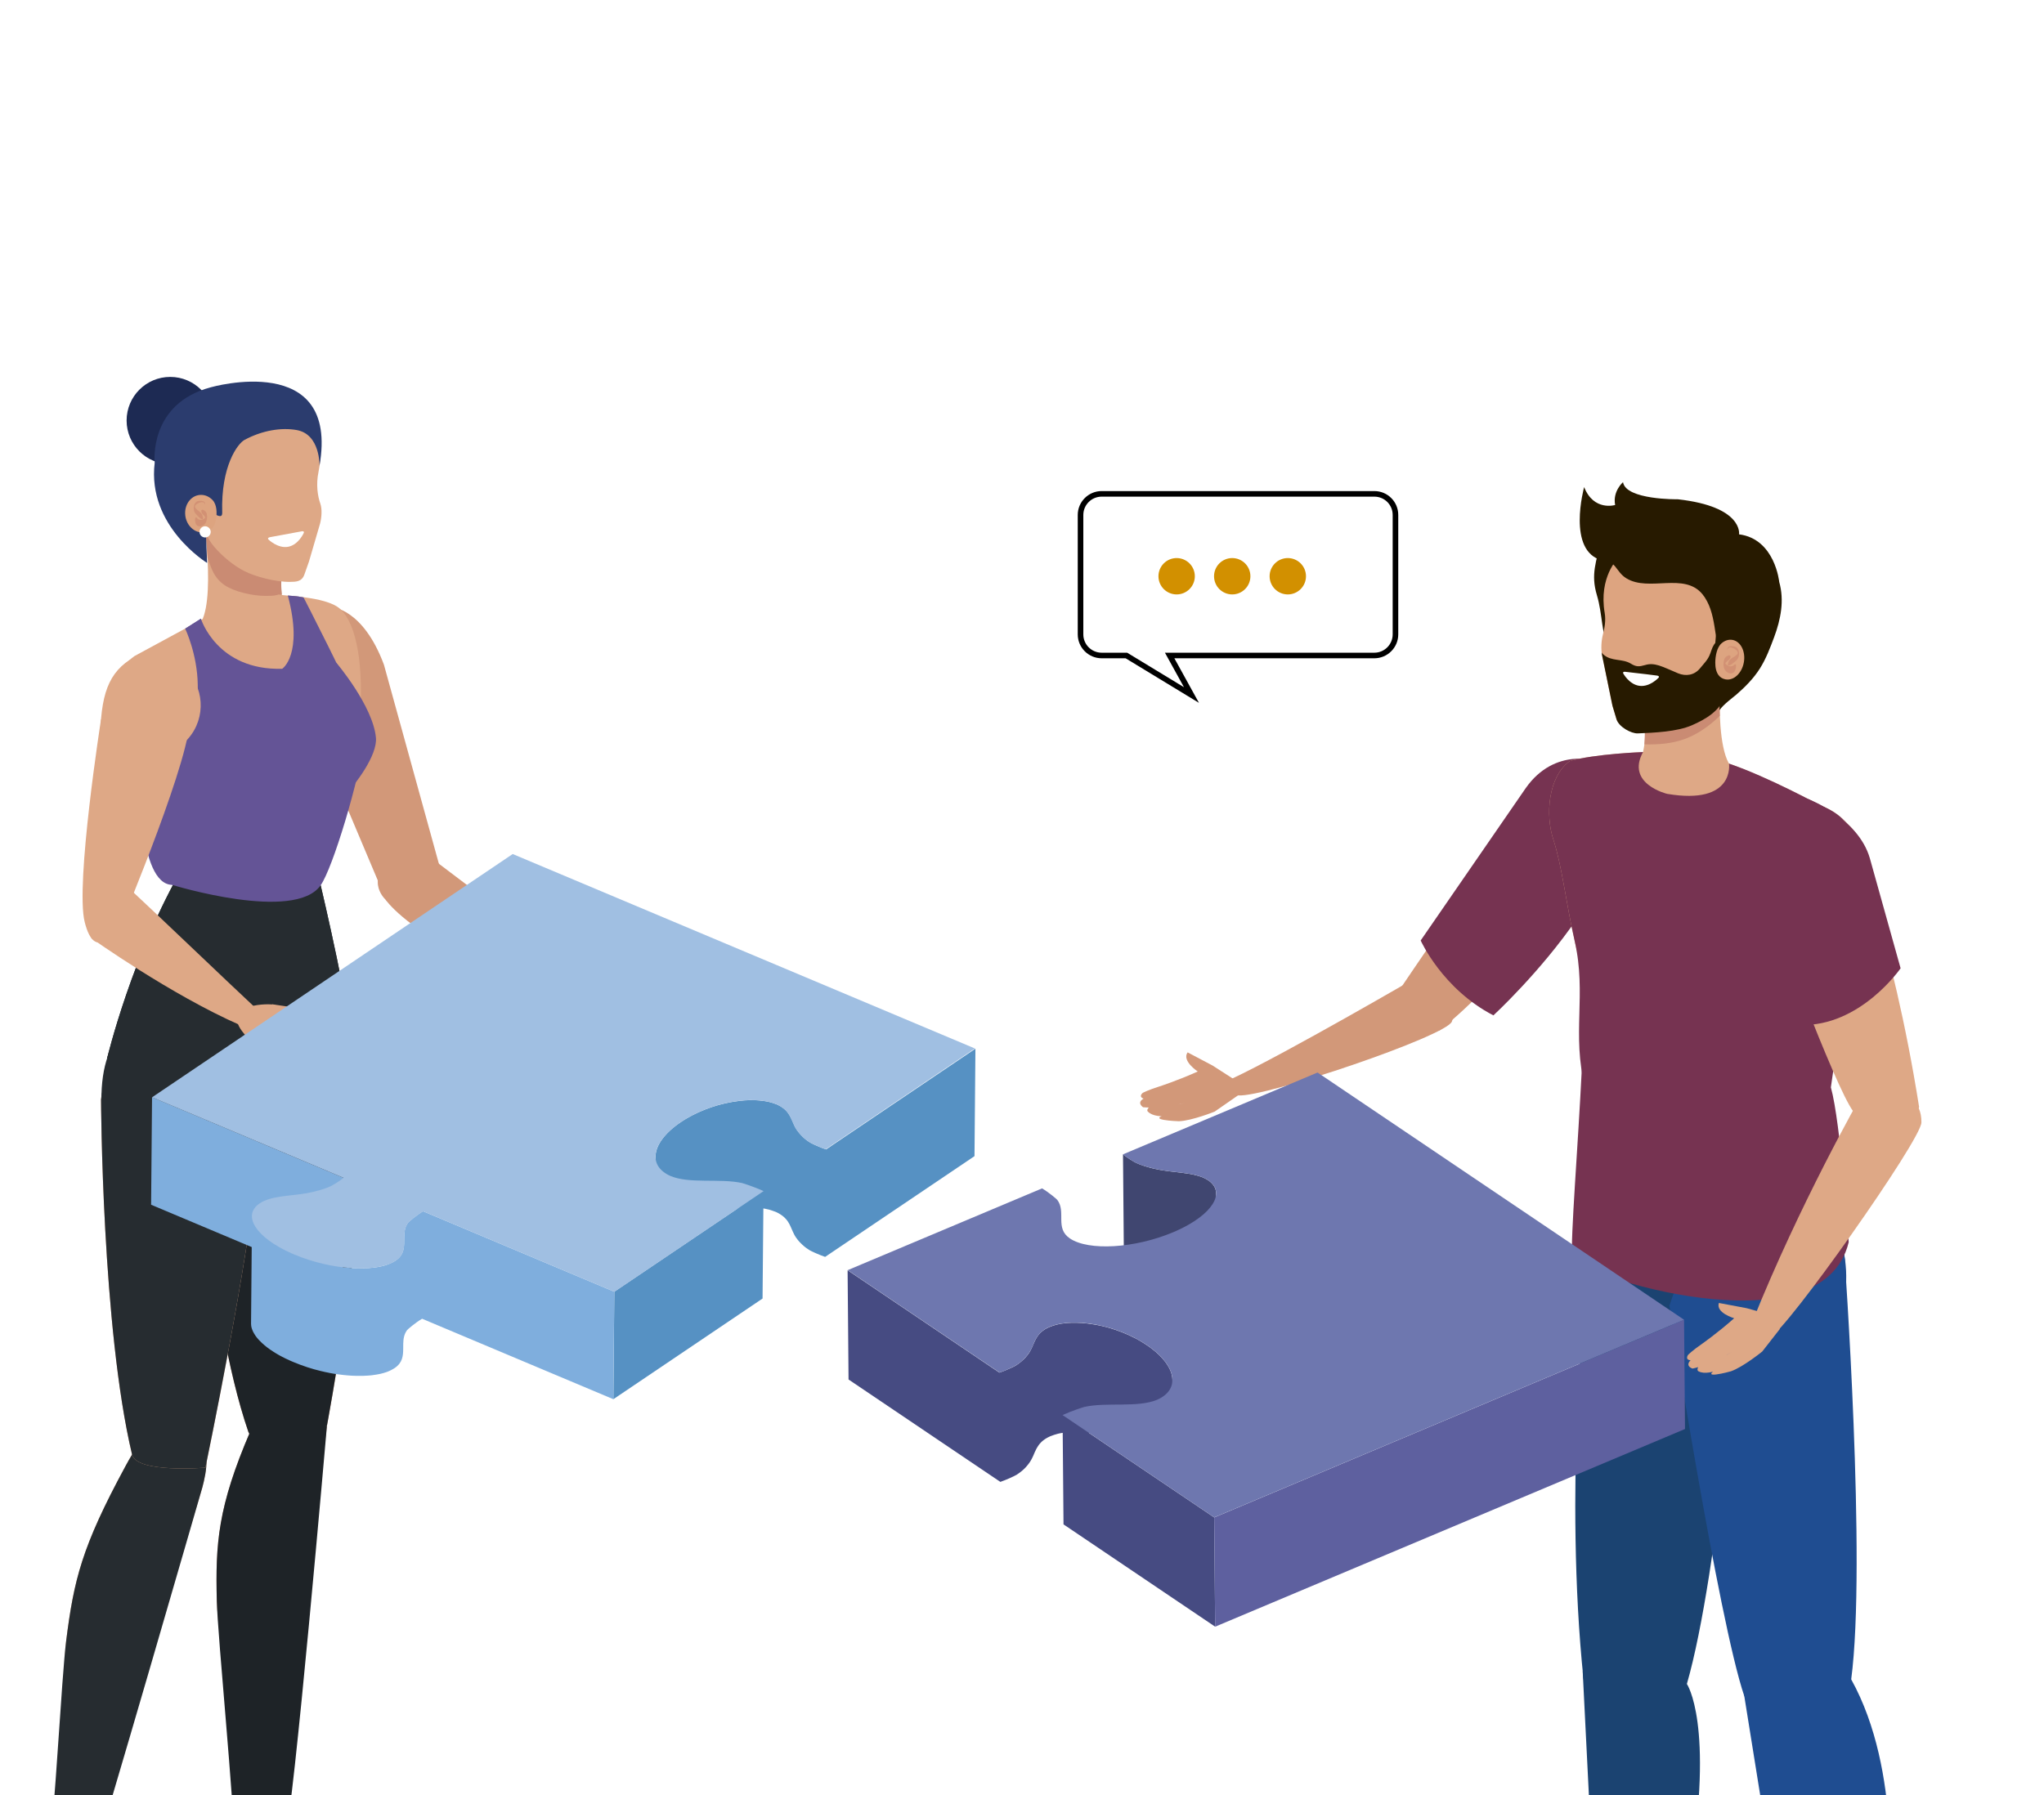<?xml version="1.0" encoding="utf-8"?>
<!-- Generator: Adobe Illustrator 24.2.1, SVG Export Plug-In . SVG Version: 6.00 Build 0)  -->
<svg version="1.1" id="Capa_1" xmlns="http://www.w3.org/2000/svg" xmlns:xlink="http://www.w3.org/1999/xlink" x="0px" y="0px"
	 viewBox="0 0 456.4 400.99" style="enable-background:new 0 0 456.4 400.99;" xml:space="preserve">
<style type="text/css">
	.st0{fill:#FFFFFF;stroke:#000000;stroke-width:1.46;stroke-miterlimit:10;}
	.st1{fill:#D29000;}
	.st2{fill:#70A4ED;}
	.st3{fill:#FFFFFF;}
	.st4{fill:#1E0A07;}
	.st5{fill:#F1CF5F;}
	.st6{fill:#E7A68A;}
	.st7{fill:#769DFA;}
	.st8{fill:#CA8B73;}
	.st9{fill:#97BCFB;}
	.st10{fill:#1D3266;}
	.st11{fill:none;stroke:#1E0A07;stroke-width:0.684;stroke-linecap:round;stroke-linejoin:round;stroke-miterlimit:10;}
	.st12{fill:#809FF0;}
	.st13{fill:none;stroke:#DFE5F0;stroke-width:0.809;stroke-linecap:round;stroke-linejoin:round;stroke-miterlimit:10;}
	.st14{fill:none;stroke:#1E0007;stroke-width:1.256;stroke-linecap:round;stroke-linejoin:round;stroke-miterlimit:10;}
	.st15{fill:#1E0007;}
	.st16{fill:none;stroke:#1E0A07;stroke-width:0.657;stroke-linecap:round;stroke-linejoin:round;stroke-miterlimit:10;}
	.st17{fill:#F8FFF8;}
	.st18{fill:#6285D9;}
	.st19{fill:none;stroke:#4B71BA;stroke-width:0.855;stroke-linecap:round;stroke-linejoin:round;stroke-miterlimit:10;}
	.st20{fill:none;stroke:#6A8CDE;stroke-width:0.855;stroke-linecap:round;stroke-miterlimit:10;}
	.st21{fill:none;stroke:#1E0A07;stroke-width:0.601;stroke-linecap:round;stroke-linejoin:round;stroke-miterlimit:10;}
	.st22{fill:#FFFFFF;stroke:#000000;stroke-width:1.238;stroke-miterlimit:10;}
	.st23{clip-path:url(#SVGID_2_);}
	.st24{fill:#FFFFFF;stroke:#000000;stroke-width:1.245;stroke-miterlimit:10;}
	.st25{fill:#AFB5D7;}
	.st26{fill:#4B243B;}
	.st27{fill:#1F2433;}
	.st28{fill:#D29879;}
	.st29{fill:#1D2A53;}
	.st30{fill:#DEA886;}
	.st31{fill:#262C30;}
	.st32{fill:#645496;}
	.st33{fill:#1E2327;}
	.st34{fill:#2B3C6E;}
	.st35{fill:#DDA480;}
	.st36{fill:#D29174;}
	.st37{enable-background:new    ;}
	.st38{fill:#5691C3;}
	.st39{fill:#7FAEDD;}
	.st40{fill:#A0BFE2;}
	.st41{fill:#1D1E1B;}
	.st42{fill:#1B4371;}
	.st43{fill:#1F4D91;}
	.st44{fill:#763351;}
	.st45{fill:#271A00;}
	.st46{fill:#404670;}
	.st47{fill:#464B82;}
	.st48{fill:#5E609F;}
	.st49{fill:#6E77AF;}
	.st50{clip-path:url(#SVGID_4_);}
	.st51{fill:#E5F0FD;}
	.st52{fill:#EFC55E;}
	.st53{fill:#1F2531;}
	.st54{fill:#DAA584;}
	.st55{fill:#BB896D;}
	.st56{fill:#233141;}
	.st57{fill:#E5D7D0;}
	.st58{fill:#C9BDB7;}
	.st59{fill:#F3E4DB;}
	.st60{fill:#4C2C20;}
	.st61{fill:#C9987C;}
	.st62{fill:#987862;}
	.st63{fill:#4D6D97;}
	.st64{fill:#25406C;}
	.st65{fill:#F5B085;}
	.st66{fill:#F28B6C;}
	.st67{fill:#301B24;}
	.st68{fill:#1C3458;}
	.st69{fill:#4E4E7C;}
	.st70{fill:#F7C25B;}
	.st71{fill:#354F70;}
	.st72{fill:#486D7F;}
	.st73{fill:#CDD9E0;}
	.st74{fill:#F4A494;}
	.st75{fill:#30302E;}
	.st76{fill:#172328;}
	.st77{fill:#23353F;}
	.st78{fill:#D6E4E8;}
	.st79{fill:#A6DAE5;}
	.st80{opacity:0.25;}
	.st81{fill:#E2F4F7;}
	.st82{opacity:0.12;}
	.st83{fill:#472736;}
	.st84{fill-rule:evenodd;clip-rule:evenodd;fill:#396642;}
	.st85{fill-rule:evenodd;clip-rule:evenodd;fill:#392111;}
	.st86{fill-rule:evenodd;clip-rule:evenodd;fill:#B9703A;}
	.st87{fill-rule:evenodd;clip-rule:evenodd;fill:#D9C7B3;}
	.st88{fill-rule:evenodd;clip-rule:evenodd;fill:#DD8020;}
	.st89{fill-rule:evenodd;clip-rule:evenodd;fill:#581F10;}
	.st90{fill-rule:evenodd;clip-rule:evenodd;fill:#321E0F;}
	.st91{fill-rule:evenodd;clip-rule:evenodd;fill:#402A15;}
	.st92{fill-rule:evenodd;clip-rule:evenodd;fill:#E8B58B;}
	.st93{fill-rule:evenodd;clip-rule:evenodd;fill:#E5AA7C;}
	.st94{fill-rule:evenodd;clip-rule:evenodd;fill:#63AD8E;}
	.st95{fill-rule:evenodd;clip-rule:evenodd;fill:#E3A475;}
	.st96{fill-rule:evenodd;clip-rule:evenodd;fill:#DA8D5B;}
	.st97{fill-rule:evenodd;clip-rule:evenodd;fill:#E5AA79;}
	.st98{fill-rule:evenodd;clip-rule:evenodd;fill:#40729E;}
	.st99{fill-rule:evenodd;clip-rule:evenodd;fill:#FFFFFF;}
	.st100{fill-rule:evenodd;clip-rule:evenodd;fill:#8B4820;}
	.st101{fill-rule:evenodd;clip-rule:evenodd;fill:#86411D;}
	.st102{fill-rule:evenodd;clip-rule:evenodd;fill:#693C1E;}
	.st103{fill-rule:evenodd;clip-rule:evenodd;fill:#2C180B;}
	.st104{fill-rule:evenodd;clip-rule:evenodd;fill:#B2622D;}
	.st105{fill-rule:evenodd;clip-rule:evenodd;fill:#559575;}
	.st106{fill-rule:evenodd;clip-rule:evenodd;fill:#6D2E18;}
	.st107{fill-rule:evenodd;clip-rule:evenodd;fill:#4F1B0D;}
	.st108{fill-rule:evenodd;clip-rule:evenodd;fill:#523D22;}
	.st109{fill-rule:evenodd;clip-rule:evenodd;fill:#7B6253;}
	.st110{fill-rule:evenodd;clip-rule:evenodd;fill:#4B3B2B;}
	.st111{fill-rule:evenodd;clip-rule:evenodd;fill:#372A1D;}
	.st112{fill-rule:evenodd;clip-rule:evenodd;fill:#241208;}
	.st113{fill-rule:evenodd;clip-rule:evenodd;fill:#DD9763;}
	.st114{fill-rule:evenodd;clip-rule:evenodd;fill:#D6781D;}
	.st115{fill-rule:evenodd;clip-rule:evenodd;fill:#E19A66;}
	.st116{fill-rule:evenodd;clip-rule:evenodd;fill:#DD802B;}
	.st117{fill-rule:evenodd;clip-rule:evenodd;fill:#695241;}
	.st118{fill-rule:evenodd;clip-rule:evenodd;fill:#311F11;}
	.st119{fill:#E8EFF6;}
	.st120{fill:#C2D7EB;}
	.st121{fill:#D3E5F5;}
	.st122{fill:#DAE8F7;}
	.st123{fill:#ABC7DE;}
	.st124{fill:#2E3552;}
	.st125{fill:#7DA9BB;}
	.st126{fill:#A6D09D;}
	.st127{fill:#AAD098;}
	.st128{fill:#86B175;}
	.st129{fill:#81B178;}
	.st130{fill:#F39547;}
	.st131{fill:#EB7C2C;}
	.st132{fill:#F5B07D;}
	.st133{fill:#233862;}
	.st134{fill:#2A4E94;}
	.st135{fill:#EB9660;}
	.st136{fill:#2C3A64;}
	.st137{fill:#A0C3F7;}
	.st138{fill:#ADCBF9;}
	.st139{fill:#C5DAF6;}
	.st140{fill:#D0E2F7;}
	.st141{fill:#EB955D;}
	.st142{fill:#D16D1A;}
	.st143{fill:#F39341;}
	.st144{fill:#F4A156;}
	.st145{fill:#BE783E;}
	.st146{fill:#B64C42;}
	.st147{fill:#A83E39;}
	.st148{fill:#D6716B;}
	.st149{fill:#415DA2;}
	.st150{fill:#CC8C55;}
	.st151{fill:#739AF0;}
	.st152{fill:#6486D1;}
	.st153{fill:#354889;}
	.st154{fill:#EFD070;}
	.st155{fill:#DDCABA;}
	.st156{fill:#EABC5F;}
	.st157{fill:#DD8F3A;}
	.st158{fill:#E5B0B4;}
	.st159{fill:#D15D2D;}
	.st160{fill:#333381;}
	.st161{fill:#565DA4;}
	.st162{fill:#50559F;}
	.st163{fill:url(#SVGID_5_);}
	.st164{fill:#FFFFFF;stroke:#000000;stroke-width:0.942;stroke-miterlimit:10;}
	.st165{fill:#E1E3DF;}
	.st166{fill:#E2AC0A;}
	.st167{fill:#C9CAC8;}
	.st168{fill:#ECD2AB;}
	.st169{fill:#5D9493;}
	.st170{fill:#C14C5D;}
	.st171{fill:#305057;}
	.st172{fill:#653870;}
	.st173{fill:#1B2B80;}
	.st174{fill:#B7BAFA;}
	.st175{fill:#31302C;}
	.st176{fill:#1C1C1C;}
	.st177{fill:#D0D2FD;}
	.st178{fill:#BEC2F0;}
	.st179{fill:#21191A;}
	.st180{fill:url(#SVGID_6_);}
	.st181{fill:#454551;}
	.st182{fill:#23232B;}
	.st183{fill:#F6BA7C;}
	.st184{fill:#E4E4E4;}
	.st185{fill:#151523;}
	.st186{fill:#979797;}
	.st187{fill:#453659;}
	.st188{fill:#7F7F7F;}
	.st189{fill:#F6B66A;}
	.st190{fill:#333333;}
	.st191{fill:#ECE631;}
	.st192{fill:#595857;}
	.st193{fill:#511115;}
	.st194{fill:#FFFD0B;}
	.st195{fill:#381A3F;}
	.st196{fill:#662D8F;}
	.st197{fill:#4C2A54;}
	.st198{fill:#FFFFFF;stroke:#000000;stroke-width:1.387;stroke-miterlimit:10;}
	.st199{fill:#252A30;}
	.st200{fill:#DD3D45;}
	.st201{fill:#42356A;}
	.st202{fill:#EBAE9A;}
	.st203{fill:#ECBCA7;}
	.st204{fill:#2D2742;}
	.st205{fill:#584102;}
	.st206{clip-path:url(#SVGID_8_);}
	.st207{fill:#050C39;}
	.st208{fill:#E2B38E;}
	.st209{fill:#A0B9DE;}
	.st210{fill:#4B5B84;}
	.st211{fill:#F7F8F6;}
	.st212{fill:#B8D9F1;}
	.st213{fill:#E9BF00;}
	.st214{fill:#D19C80;}
	.st215{fill:#2D4553;}
	.st216{fill:#3B5965;}
	.st217{fill:#98BAD7;}
	.st218{fill:#7294AD;}
	.st219{fill:#AEBBC0;}
	.st220{fill:#D0D7DB;}
	.st221{fill:#D16E4E;}
	.st222{fill:#E38867;}
	.st223{fill:#263B46;}
	.st224{fill:#B0394C;}
	.st225{fill:#883245;}
	.st226{fill:#4D6573;}
	.st227{fill:#5B2F36;}
	.st228{fill:#793B40;}
	.st229{fill:#CF4252;}
	.st230{fill:#314951;}
	.st231{fill:#BB551F;}
	.st232{fill:#272C4D;}
	.st233{fill:none;stroke:#272C4D;stroke-width:1.007;stroke-linecap:round;stroke-linejoin:round;stroke-miterlimit:10;}
	.st234{fill:#D06F1D;}
	.st235{fill:#CA5751;}
	.st236{clip-path:url(#SVGID_10_);fill:#7BACDD;}
	
		.st237{clip-path:url(#SVGID_10_);fill:none;stroke:#272C4D;stroke-width:1.007;stroke-linecap:round;stroke-linejoin:round;stroke-miterlimit:10;}
	.st238{fill:#BAB2BA;}
	.st239{fill:#8E8688;}
	.st240{fill:none;stroke:#272C4D;stroke-width:0.969;stroke-linecap:round;stroke-linejoin:round;stroke-miterlimit:10;}
	.st241{fill:#CA564E;}
	.st242{clip-path:url(#SVGID_12_);}
	.st243{fill:#F2DBCA;}
	.st244{fill:#F5F5F5;}
	.st245{fill:#7AE6BA;}
	.st246{fill:#D1D1D1;}
	.st247{fill:#555555;}
	.st248{opacity:0.5;fill:#ECECEF;}
	.st249{fill:#97969C;}
	.st250{fill:#5B5B5F;}
	.st251{fill:#424242;}
	.st252{fill:#EBEBEB;}
	.st253{fill:#E38820;}
	.st254{fill:#B35B52;}
	.st255{fill:#263238;}
	.st256{fill:#407BFF;}
	.st257{opacity:0.2;}
	.st258{clip-path:url(#SVGID_14_);}
	.st259{fill:#ECECEF;stroke:#EA9E79;stroke-width:2.224;stroke-miterlimit:10;}
	.st260{fill:#CA8374;}
	.st261{fill:#D58E82;}
	.st262{fill:#211915;}
	.st263{fill:#B16758;}
	.st264{fill:#E4B34A;}
	.st265{fill:#C4912D;}
	.st266{fill:#D6A752;}
	.st267{fill:#E9EEF1;}
	.st268{fill:#5A719D;}
	.st269{fill:#1D273C;}
	.st270{fill:#F8CEBD;}
	.st271{fill:none;stroke:#FFFFFF;stroke-width:0.725;stroke-miterlimit:10;}
	.st272{fill:#EA9E79;}
	.st273{fill:none;stroke:#1D273C;stroke-width:0.725;stroke-miterlimit:10;}
	.st274{fill:#8B4211;}
	.st275{fill:#F4F4F4;}
	.st276{fill:#D7D7D7;}
	.st277{fill:#CB5B1B;}
	.st278{fill:#5E3E1A;}
	.st279{fill:#2B2B2B;}
	.st280{fill:#ADCFD6;}
	.st281{fill:#99B6BB;}
	.st282{fill:#353037;}
	.st283{fill:#C4C4C3;}
	.st284{fill:#AA4F17;}
	.st285{fill:#992522;}
	.st286{fill:#94B0B5;}
	.st287{fill:#DED3DB;}
	.st288{fill:#ECBE29;}
	.st289{fill:#D98D29;}
	.st290{fill:#D2C4CE;}
	.st291{fill:none;stroke:#D2C4CE;stroke-width:0.805;stroke-miterlimit:10;}
	.st292{fill:#F7EDCF;}
	.st293{fill:#ABABB1;}
	.st294{fill:#9F1227;}
	.st295{fill:none;stroke:#EA9E79;stroke-width:0.922;stroke-miterlimit:10;}
	.st296{fill:none;stroke:#EA9E79;stroke-width:0.922;stroke-miterlimit:10;stroke-dasharray:5.474,5.474,5.474,5.474;}
	
		.st297{fill:none;stroke:#EA9E79;stroke-width:0.922;stroke-miterlimit:10;stroke-dasharray:5.474,5.474,5.474,5.474,5.474,5.474;}
	
		.st298{fill:none;stroke:#EA9E79;stroke-width:0.922;stroke-miterlimit:10;stroke-dasharray:4.613,4.613,4.613,4.613,4.613,4.613;}
	.st299{fill:none;stroke:#5B8E37;stroke-width:1.845;stroke-linecap:round;stroke-miterlimit:10;}
	.st300{fill:#1F225D;}
	.st301{fill:#DA958E;}
	.st302{fill:#D46867;}
	.st303{fill:#E49C9C;}
	.st304{fill:none;stroke:#2C2C2C;stroke-width:1.183;stroke-linecap:round;stroke-linejoin:round;stroke-miterlimit:10;}
	.st305{fill:#ECECEF;}
	.st306{fill:none;stroke:#1C2337;stroke-width:1.14;stroke-linecap:round;stroke-linejoin:round;stroke-miterlimit:10;}
	.st307{fill:#1C2337;}
	.st308{fill:none;stroke:#1A1A1A;stroke-width:0.698;stroke-linecap:round;stroke-linejoin:round;stroke-miterlimit:10;}
	.st309{fill:#E14A57;}
	.st310{fill:#F6E3E6;}
	.st311{fill:none;stroke:#1A1A1A;stroke-width:0.775;stroke-linecap:round;stroke-linejoin:round;stroke-miterlimit:10;}
	.st312{fill:#251F1B;}
	.st313{fill:#D6D7DB;}
	.st314{clip-path:url(#SVGID_16_);}
	.st315{fill:#F7C1BB;}
	.st316{fill:#CC47BF;}
	.st317{opacity:0.5;fill:#FFFFFF;}
	.st318{opacity:0.8;fill:#FFFFFF;}
	.st319{opacity:0.5;fill:#CC47BF;}
	.st320{fill:#F2F2F2;}
	.st321{fill:#E8CBAE;}
	.st322{fill:#E68B00;}
	.st323{fill:#3B455A;}
	.st324{fill:#BABCBE;}
	.st325{fill:#C8B39F;}
	.st326{fill:#3A3029;}
	.st327{fill:#DEC3A7;}
	.st328{fill:#949494;}
	.st329{fill:#DCDEDD;}
	.st330{fill:#305397;}
	.st331{fill:#1A3151;}
	.st332{fill:#7A83CD;}
	.st333{fill:#E7B336;}
	.st334{fill:#D39B2B;}
	.st335{fill:#F1CE81;}
	.st336{fill:#525BAC;}
	.st337{fill:#464F93;}
	.st338{fill:#F4F8FC;}
	.st339{fill:#EAADAA;}
	.st340{fill:#363178;}
	.st341{fill:#9090C9;}
	.st342{fill:#6363A7;}
	.st343{fill:none;stroke:#201F51;stroke-width:0.274;stroke-linecap:round;stroke-miterlimit:10;}
	.st344{fill:#E06F6A;}
	.st345{fill:#4A8180;}
	.st346{fill:#E38972;}
	.st347{fill:#4F8B88;}
	.st348{fill:#D37156;}
	.st349{fill:#24245E;}
	.st350{fill:#E6925B;}
	.st351{fill:#163560;}
	.st352{fill:#2B4788;}
	.st353{fill:#A8443E;}
	.st354{fill:#7398EE;}
	.st355{fill:#4A80D1;}
	.st356{fill:#E9F0F7;}
	.st357{fill:#1F396D;}
	.st358{fill:#C45447;}
	.st359{fill:#B0443B;}
	.st360{fill:#102949;}
	.st361{fill:#C6D6E6;}
	.st362{clip-path:url(#SVGID_18_);}
	.st363{fill:#E7E8FA;}
	.st364{fill:#E6BC9D;}
	.st365{fill:#C59E81;}
	.st366{fill:#372F37;}
	.st367{fill:#ACA274;}
	.st368{fill:#979067;}
	.st369{fill:#A06D84;}
	.st370{fill:#464444;}
	.st371{fill:none;stroke:#312D3D;stroke-width:1.099;stroke-miterlimit:10;}
	.st372{fill:#858488;}
	.st373{fill:#333423;}
	.st374{fill:#E6B086;}
	.st375{fill:#C99977;}
	.st376{fill:#D1D7E3;}
	.st377{fill:#584F42;}
	.st378{fill:#433E54;}
	.st379{fill:#FFFFFB;}
	.st380{fill:none;stroke:#42412C;stroke-width:1.099;stroke-miterlimit:10;}
	.st381{fill:#42412C;}
	.st382{fill:#F8BE9D;}
	.st383{fill:#EB996E;}
	.st384{fill:#455A64;}
	.st385{opacity:0.3;}
	.st386{fill:#E8505B;}
	.st387{fill:#2D2D2D;}
	.st388{fill:#CCD544;}
	.st389{opacity:0.43;fill:#CCD544;}
	.st390{fill:#140E15;}
	.st391{fill:#4B425B;}
	.st392{fill:#3F394A;}
	.st393{fill:#958793;}
	.st394{fill:#DCDEE5;}
	.st395{fill:#4071DC;}
	.st396{fill:#2F54A9;}
	.st397{fill:#5492F9;}
	.st398{fill:#313843;}
	.st399{fill:#0F181F;}
	.st400{fill:#FBF6FF;}
	.st401{fill:#4A5360;}
	.st402{fill:#E39226;}
	.st403{fill:#B4BBC6;}
	.st404{fill:#DC5130;}
	.st405{fill:#C42A26;}
	.st406{fill:#EAAE81;}
	.st407{fill:#DE8167;}
	.st408{fill:#DA664F;}
	.st409{fill:#D27126;}
	.st410{fill:#ECBA36;}
	.st411{clip-path:url(#SVGID_20_);}
	.st412{fill:#42A5DE;}
	.st413{fill:#D69706;}
	.st414{fill:#133052;}
	.st415{clip-path:url(#SVGID_22_);fill:#EDEEEF;}
	.st416{clip-path:url(#SVGID_22_);fill:#D69706;}
	.st417{clip-path:url(#SVGID_22_);fill:#DFBC70;}
	.st418{clip-path:url(#SVGID_22_);fill:#FFFFFF;}
	.st419{clip-path:url(#SVGID_22_);fill:#44648F;}
	.st420{clip-path:url(#SVGID_22_);fill:#A17126;}
	.st421{clip-path:url(#SVGID_22_);fill:#F1E39D;}
	.st422{clip-path:url(#SVGID_22_);fill:#E1BE33;}
	.st423{clip-path:url(#SVGID_22_);fill:#9FBA32;}
	.st424{clip-path:url(#SVGID_22_);fill:#183B64;}
	.st425{clip-path:url(#SVGID_22_);fill:#9BACC5;}
	.st426{clip-path:url(#SVGID_22_);fill:#DEE4ED;}
	.st427{clip-path:url(#SVGID_22_);fill:#133052;}
	.st428{clip-path:url(#SVGID_22_);fill:none;stroke:#214968;stroke-width:2.515;stroke-miterlimit:10;}
	.st429{clip-path:url(#SVGID_22_);fill:none;stroke:#42A5DE;stroke-width:1.426;stroke-miterlimit:10;}
	
		.st430{clip-path:url(#SVGID_22_);fill:none;stroke:#FFFFFF;stroke-width:2.515;stroke-linecap:round;stroke-linejoin:round;stroke-miterlimit:10;}
	.st431{clip-path:url(#SVGID_22_);fill:none;stroke:#FFFFFF;stroke-width:2.515;stroke-miterlimit:10;}
	.st432{clip-path:url(#SVGID_22_);fill:none;stroke:#FFFFFF;stroke-width:2.515;stroke-linejoin:round;stroke-miterlimit:10;}
	.st433{clip-path:url(#SVGID_22_);fill:#1B4273;}
	.st434{clip-path:url(#SVGID_22_);fill:#EEDCB2;}
	.st435{clip-path:url(#SVGID_22_);fill:#7EB5B6;}
	.st436{clip-path:url(#SVGID_22_);fill:#BF395F;}
	.st437{clip-path:url(#SVGID_22_);fill:#D29C1D;}
	.st438{clip-path:url(#SVGID_22_);fill:#42A5DE;}
	.st439{clip-path:url(#SVGID_22_);fill:none;stroke:#133052;stroke-width:2.515;stroke-miterlimit:10;}
	.st440{clip-path:url(#SVGID_22_);fill:#C85B0A;}
	.st441{clip-path:url(#SVGID_24_);fill:#A6B2C0;}
	.st442{fill:none;stroke:#133052;stroke-width:2.515;stroke-miterlimit:10;}
	.st443{fill:#183B64;}
	.st444{fill:#C85B0A;}
	.st445{fill:#EEDCB2;}
	.st446{fill:#FCEC09;}
	.st447{fill:#A17126;}
	.st448{fill:#BF395F;}
	.st449{fill:#7EB5B6;}
	.st450{fill:none;stroke:#FFFFFF;stroke-width:2.515;stroke-miterlimit:10;}
	.st451{opacity:0.62;}
	.st452{clip-path:url(#SVGID_26_);}
	.st453{filter:url(#Adobe_OpacityMaskFilter);}
	.st454{clip-path:url(#SVGID_28_);}
	.st455{clip-path:url(#SVGID_28_);fill:url(#SVGID_30_);}
	.st456{clip-path:url(#SVGID_28_);mask:url(#SVGID_29_);}
	.st457{clip-path:url(#SVGID_32_);}
	.st458{clip-path:url(#SVGID_34_);fill:url(#SVGID_35_);}
	.st459{fill:none;}
	.st460{fill:#2C3D61;}
	.st461{fill:url(#SVGID_36_);}
	.st462{fill:#4B9761;}
	.st463{fill:#193A61;}
</style>
<g>
	<defs>
		<rect id="SVGID_1_" x="-0.42" y="0.41" width="444" height="401"/>
	</defs>
	<clipPath id="SVGID_2_">
		<use xlink:href="#SVGID_1_"  style="overflow:visible;"/>
	</clipPath>
	<g class="st23">
		<g>
			<path class="st24" d="M306.88,110.3h-60.89c-2.6,0-4.72,2.11-4.72,4.72v26.66c0,2.6,2.11,4.72,4.72,4.72h5.52l14.53,8.83
				l-4.87-8.83h45.7c2.6,0,4.72-2.11,4.72-4.72v-26.66C311.6,112.41,309.49,110.3,306.88,110.3z"/>
			<g>
				<circle class="st1" cx="262.73" cy="128.7" r="4.06"/>
				<circle class="st1" cx="275.14" cy="128.7" r="4.06"/>
				<circle class="st1" cx="287.55" cy="128.7" r="4.06"/>
			</g>
		</g>
		<g>
			<g>
				<g>
					<g>
						<path class="st29" d="M47.75,93.92c0,5.38-4.36,9.74-9.74,9.74s-9.74-4.36-9.74-9.74c0-5.38,4.36-9.74,9.74-9.74
							S47.75,88.55,47.75,93.92z"/>
						<path class="st30" d="M44.99,138.8h19.18c-0.87-2.79-2.68-10.02,0.12-14.94l-19.38-12.72
							C44.91,111.14,48.35,132.49,44.99,138.8z"/>
						<path class="st8" d="M47.14,126.75c1.15,2.94,3.01,4.37,6.04,5.33c3.36,1.06,6.58,1.27,9.74,0.72
							c-0.3-2.94-0.14-6.28,1.37-8.94l-19.38-12.72c0,0,1.05,6.51,1.42,13.41C46.6,125.28,46.85,126.02,47.14,126.75z"/>
						<path class="st30" d="M67.97,128.31l1.02-2.89l2.48-8.49c0.34-1.35,0.5-3.19,0.04-4.5c-0.56-1.58-0.99-4.16-0.39-7.04
							c1.58-7.72-1.85-11.75-1.85-11.75c-4.51-7.1-15.14-7.07-15.14-7.07c-13.15,0.68-14.22,13.42-14.22,13.42
							c-2.11,8.47,4.64,15.51,4.66,15.52c0.85,0.89,0.95,2.33,1.36,3.43c0.44,1.18,1.11,2.27,1.93,3.22
							c1.85,2.12,4.26,4.15,6.74,5.41c2.35,1.2,6.9,2.43,10.14,2.39C66.07,129.94,67.39,129.96,67.97,128.31z"/>
						<path class="st30" d="M27.95,327.58c-9.72,17.96-11.45,25.27-13.18,38.92c-1.01,7.94-0.67,41.39-1.72,46.38
							c-0.43,2.07,7.43,0.93,7.43,0.93c1.44-3.5,24.33-80.36,24.33-80.36s2.56-7.96,0.43-9.35
							C34.58,317.16,32.19,319.76,27.95,327.58z"/>
						<path class="st31" d="M20.72,415.42c1.44-3.5,24.1-81.96,24.1-81.96s2.56-7.96,0.43-9.35c-10.67-6.95-13.07-4.36-17.3,3.47
							c-9.72,17.96-11.45,25.27-13.18,38.92c-1.01,7.94-2.65,40.24-3.69,45.23C11.08,411.73,16.9,418.66,20.72,415.42z"/>
						<path class="st31" d="M71.6,197.72c0,0,7.47,31.63,6.47,35.09c-2.89,9.95-29.7,23.92-54.15,3.55c0,0,5.59-23.39,17.2-43.18
							C41.12,193.18,45.38,197.58,71.6,197.72z"/>
						<path class="st32" d="M67.79,133.45c0,0,9.78,18.91,14.15,29.28c-1.83,12.16-8.44,30.2-11.09,34
							c-5.82,8.34-32.42,0.89-32.42,0.89l-7.67-25.6c22.38-8.04,10.6-31.62,10.6-31.62l3.51-2.22c0,0,3.58,11.59,18.15,11.18
							c0,0,4.79-3.12,1.26-16.34C64.27,133.03,66.38,133.09,67.79,133.45z"/>
						<path class="st28" d="M43.44,241.33c0,0,2.57,51.03,12.02,78.47c1.41,4.09,17.54-1.35,17.54-1.35s8.14-43.91,7.65-62.1
							c-0.28-10.28-3.95-32.45-3.95-32.45S46.44,219.95,43.44,241.33z"/>
						<path class="st28" d="M55.92,319.62L73,318.45c0,0-10.49,87.11-11.44,90.77c0,0-7.34,2.66-7.19,0.55
							c0.36-5.09-5.77-44.18-5.95-52.18C48.11,344.73,48.61,336.61,55.92,319.62z"/>
						<path class="st33" d="M43.44,241.33c0,0,2.57,51.03,12.02,78.47c1.41,4.09,17.54-1.35,17.54-1.35s8.14-43.91,7.65-62.1
							c-0.28-10.28-3.95-32.45-3.95-32.45S46.44,219.95,43.44,241.33z"/>
						<path class="st33" d="M63.67,409.77c1.73-3.36,9.33-91.32,9.33-91.32l-17.08,1.16c-7.31,16.99-7.82,25.12-7.51,37.97
							c0.19,8,4.06,47.1,3.71,52.18C52.11,409.77,61.39,414.19,63.67,409.77z"/>
						<g>
							<g>
								<path class="st28" d="M98.68,195.39l-12.95-46.93c-4.66-12.55-11.61-12.86-11.61-12.86c-13.33,2.02-4.8,25.41-4.8,25.41
									l16.45,38.98"/>
							</g>
							<g>
								<g>
									<path class="st28" d="M136.2,230.46c-5.6-4.15-5.98-5.28-6.83-6.97c-3.65-7.25,5.66-5.66,7.93-4.78
										c1.3,0.51,0.91,3.73,4.52,8.26c0,0,6.01,4.79,7.67,4.76c0,0,1.65,0.49,1.47,1.71C150.96,233.44,145.94,235.49,136.2,230.46
										z"/>
								</g>
								<g>
									<g>
										<path class="st28" d="M97.68,192.67l37.91,28.68c1.05,5.23-1.35,5.6-1.35,5.6l-30.58-13.91
											c-13.09-5.67-17.65-12.19-17.65-12.19s-5.35-5.01,3.17-10.04C89.18,190.81,93.05,188.58,97.68,192.67z"/>
									</g>
								</g>
								<path class="st28" d="M136.22,218.39c0,0-1.66,3.21,2.67,3l4.59-2.53c0,0,1.38-0.5,1.11-1.79c0,0-0.39-0.77-1.81-0.27
									L136.22,218.39z"/>
							</g>
						</g>
						<path class="st30" d="M22.56,245.59c0,0,0.2,51.05,6.93,79.28c1,4.21,16.38,2.92,16.38,2.92s10.04-48.28,11.31-66.43
							c0.72-10.26,2.78-28.21,2.78-28.21S23.96,229.58,22.56,245.59z"/>
						<path class="st30" d="M30.01,146.54c-7.85,5.74-3.84,14.36-3.84,14.36l14.82,35.99c0,0,24.03,8.17,29.85-0.16
							c2.66-3.8,5.12-13.9,8.34-28.45c2.19-9.89,2.34-27.17-3.23-32.28c-3.21-2.95-13.6-2.89-13.68-3.24l-16.84,5.42L30.01,146.54z"
							/>
						<path class="st30" d="M61.74,193.96c1.42-0.26,9.11,2.78,9.11,2.78s5.53,23.59,5.85,27.17c0.31,3.58-24.35,22.15-51.9,11.58
							c0,0,13.91-32.82,15.95-39.68C43.08,187.93,61.74,193.96,61.74,193.96z"/>
						<path class="st32" d="M75.12,148.04c0,0,8.13,9.58,8.82,16.69c0.38,3.96-4.62,10.59-7.12,13.04
							C75.04,179.5,64.53,154.65,75.12,148.04z"/>
						<path class="st31" d="M31.54,227.67c0,0-9.71,2.16-8.84,19.97c0.85,17.39,32.52,21.01,36.58,3.48
							C63.66,232.26,48.83,221.21,31.54,227.67z"/>
						<path class="st34" d="M46.03,120.41c-0.07-6.01,0.08-5.64,0.08-5.64c0.14-1.76,3.58,2.03,3.51-0.26
							c-0.33-10.46,3.48-15.44,4.96-16.25c4.04-2.18,8.3-2.81,11.67-2.21c5.29,0.94,5.09,7.98,5.09,7.98
							C75.86,78.25,47.1,86.49,47.1,86.49c-14.01,3.68-12.56,16.88-12.56,16.88c-1.72,14.17,11.71,22.36,11.71,22.36L46.03,120.41z"
							/>
						<g>
							<g>
								<g>
									<g>
										<g>
											<g>
												<path class="st35" d="M46.95,118.37c-0.47,0.36-1.07,0.57-1.83,0.55c-2.04-0.03-3.73-1.93-3.78-4.25
													c-0.05-2.31,1.56-4.17,3.6-4.14c0.97,0.01,1.85,0.45,2.52,1.15c0.98,1.02,1.01,2.91,0.78,4.21
													C48.07,116.93,47.66,117.83,46.95,118.37z"/>
											</g>
										</g>
									</g>
								</g>
							</g>
							<g>
								<g>
									<path class="st36" d="M45.77,112.69c-0.12-1.22-2.58-0.06-2.21,0.63c0.22,0.39,0.65,0.68,0.99,0.96
										c0.46,0.38,0.69,0.72,0.76,1.33c0.01,0.07,0.02,0.28-0.05,0.33c-0.32,0.22-1.36-0.97-1.59-1.22
										c-0.45-0.49-0.51-1.34-0.3-1.95c0.23-0.65,0.66-0.95,1.35-0.91c0.55,0.03,1.12,0.07,1.08,0.76
										C45.8,112.64,45.78,112.75,45.77,112.69L45.77,112.69z"/>
								</g>
								<g>
									<path class="st36" d="M44.98,113.95c0.26-0.26,0.5-0.04,0.76,0.15c0.24,0.18,0.38,0.43,0.44,0.72
										c0.14,0.63,0.06,1.48-0.31,2.03c-0.29,0.44-0.79,0.72-1.32,0.7c-0.74-0.02-0.96-0.68-0.99-1.3
										c-0.01-0.17-0.02-0.56,0.14-0.67c0.18-0.11,0.3,0.16,0.42,0.28c0.17,0.16,0.41,0.22,0.63,0.24
										c0.42,0.03,0.84-0.18,1.1-0.49c0.05-0.06,0.09-0.12,0.11-0.19c0,0.41-0.02,0.5-0.06,0.27c-0.03-0.1-0.08-0.2-0.14-0.29
										c-0.17-0.28-0.46-0.48-0.65-0.75C45.03,114.52,44.85,114.08,44.98,113.95L44.98,113.95z"/>
								</g>
							</g>
						</g>
						<g>
							<g>
								<path class="st3" d="M67.46,118.65l-7.2,1.33c-0.38,0.07-0.53,0.29-0.33,0.5c0,0,2.07,2.07,4.41,1.64
									c2.34-0.44,3.5-3.12,3.5-3.12C67.94,118.76,67.77,118.63,67.46,118.65z"/>
							</g>
						</g>
						<path class="st31" d="M22.56,245.59c0,0,0.2,51.05,6.93,79.28c1,4.21,16.38,2.92,16.38,2.92s10.04-48.28,11.31-66.43
							c0.72-10.26,2.78-28.21,2.78-28.21S23.96,229.58,22.56,245.59z"/>
						<path class="st31" d="M71.6,197.72c0,0,7.47,31.63,6.47,35.09c-2.89,9.95-29.7,23.92-54.15,3.55c0,0,5.59-23.39,17.2-43.18
							C41.12,193.18,45.38,197.58,71.6,197.72z"/>
						<path class="st32" d="M38.42,197.63c0,0,27.36,8.43,33.18,0.09c2.66-3.8,8.51-22.83,10.34-34.99
							c-4.37-10.37-14.15-29.28-14.15-29.28c-1.42-0.36-3.52-0.42-3.52-0.42c3.52,13.22-1.26,16.34-1.26,16.34
							c-14.57,0.41-18.15-11.18-18.15-11.18l-3.51,2.22c0,0,10.85,22.54-10.09,32.85C31.26,173.25,30.76,197.44,38.42,197.63z"/>
						<path class="st3" d="M47.05,118.79c0,0.69-0.56,1.25-1.25,1.25c-0.69,0-1.25-0.56-1.25-1.25c0-0.69,0.56-1.25,1.25-1.25
							C46.49,117.55,47.05,118.11,47.05,118.79z"/>
						<g>
							<path class="st30" d="M41.76,149.83c4.26,4.52,4.04,11.64-0.49,15.9c-4.52,4.26-18.75,12.37-18.88,6.16
								c-0.26-12.21,0.22-18.84,4.74-23.09C31.66,144.53,37.5,145.3,41.76,149.83z"/>
							<path class="st30" d="M42.27,160.15l-9.83-5.67l-9.88,6.18c0,0-5.78,36.84-3.65,45.27c2.27,8.98,6.4,2.37,8.35-0.09
								C27.26,205.84,43.38,167.31,42.27,160.15z"/>
							<path class="st30" d="M20.4,209.53c0,0,17.67,12.62,33.36,19.49c0,0,5.18-2.18,2.59-4.57c-4.4-4.07-23.64-22.49-28.08-26.57
								C20.4,195.18,20.4,209.53,20.4,209.53z"/>
							<g>
								<g>
									<path class="st30" d="M62.71,236.06c-6.4-2.76-7.03-3.78-8.24-5.22c-5.21-6.22,4.22-6.8,6.63-6.46
										c1.38,0.2,1.74,3.42,6.29,7.01c0,0,6.95,3.29,8.56,2.88c0,0,1.72,0.1,1.82,1.32C77.76,235.59,73.34,238.73,62.71,236.06z"
										/>
								</g>
								<path class="st30" d="M60.8,224.3c0,0-2.74,2.35,1.35,3.79l5.2-0.63c0,0,1.47,0.06,1.7-1.24c0,0-0.07-0.86-1.57-0.93
									L60.8,224.3z"/>
							</g>
						</g>
					</g>
				</g>
			</g>
			<g class="st37">
				<path class="st38" d="M171.54,270.12c-0.08-0.02-0.15-0.03-0.23-0.05c-0.12-0.03-0.24-0.05-0.35-0.08
					c-0.09-0.02-0.17-0.03-0.26-0.05c-0.08-0.02-0.17-0.03-0.25-0.04l-0.18,20.12l-33.31,22.48l0.21-24.01l27.6-18.62
					c-0.4,0.05-0.81,0.1-1.22,0.17c-0.09,0.01-0.18,0.03-0.27,0.04c-0.16,0.03-0.31,0.06-0.47,0.09c-0.11,0.02-0.21,0.04-0.32,0.06
					c-0.15,0.03-0.31,0.06-0.46,0.1c-0.1,0.02-0.19,0.04-0.29,0.06c-0.24,0.06-0.48,0.11-0.72,0.17c-0.06,0.02-0.13,0.03-0.19,0.05
					c-0.3,0.08-0.6,0.16-0.89,0.25c-0.05,0.02-0.11,0.03-0.16,0.05c-0.41,0.12-0.82,0.25-1.23,0.39c-0.01,0.01-0.03,0.01-0.04,0.02
					c-0.41,0.14-0.82,0.29-1.22,0.45c-0.03,0.01-0.06,0.02-0.09,0.03c-0.46,0.18-0.92,0.37-1.36,0.58
					c-0.02,0.01-0.04,0.02-0.06,0.03c-0.45,0.21-0.9,0.42-1.34,0.65c-0.02,0.01-0.03,0.01-0.04,0.02c-0.45,0.23-0.88,0.47-1.31,0.72
					c-0.01,0.01-0.02,0.01-0.02,0.02c-0.44,0.26-0.86,0.52-1.27,0.8c-3.68,2.48-5.61,5.27-5.63,7.64c0.07-8,0.14-16,0.21-24
					c0.02-2.37,1.95-5.16,5.63-7.64c0.41-0.28,0.84-0.55,1.27-0.8c0.01,0,0.02-0.01,0.02-0.01c0.43-0.25,0.87-0.49,1.31-0.73
					c0.02-0.01,0.03-0.02,0.05-0.02c0.44-0.23,0.89-0.44,1.34-0.65c0.02-0.01,0.05-0.02,0.07-0.03c0.45-0.2,0.9-0.39,1.36-0.57
					c0.01,0,0.02-0.01,0.03-0.01c0.02-0.01,0.05-0.02,0.08-0.03c0.4-0.16,0.8-0.3,1.2-0.44c0.02-0.01,0.04-0.02,0.06-0.02
					c0.4-0.14,0.81-0.26,1.22-0.39c0.04-0.01,0.07-0.02,0.11-0.03c0.02-0.01,0.05-0.01,0.07-0.02c0.3-0.09,0.59-0.17,0.89-0.24
					c0.07-0.02,0.13-0.03,0.2-0.05c0.24-0.06,0.48-0.12,0.71-0.17c0.05-0.01,0.1-0.02,0.14-0.03c0.05-0.01,0.11-0.02,0.16-0.03
					c0.15-0.03,0.29-0.06,0.44-0.09c0.11-0.02,0.22-0.04,0.34-0.07c0.15-0.03,0.3-0.06,0.44-0.08c0.08-0.01,0.16-0.03,0.23-0.04
					c0.02,0,0.04,0,0.06-0.01c0.41-0.07,0.82-0.12,1.22-0.17c0.03,0,0.07-0.01,0.11-0.02c0.03,0,0.05,0,0.08-0.01
					c0.35-0.04,0.7-0.07,1.05-0.1c0.03,0,0.06-0.01,0.09-0.01c0.04,0,0.08,0,0.12,0c0.33-0.02,0.65-0.04,0.97-0.04
					c0,0,0.01,0,0.01,0c0.01,0,0.01,0,0.02,0c0.3,0,0.6,0,0.9,0c0.04,0,0.08,0,0.12,0c0.03,0,0.07,0,0.1,0.01
					c0.3,0.01,0.59,0.03,0.88,0.05c0.01,0,0.02,0,0.03,0c0.02,0,0.04,0.01,0.07,0.01c0.3,0.03,0.59,0.06,0.88,0.1
					c0.03,0,0.07,0.01,0.1,0.01c0.02,0,0.04,0.01,0.07,0.01c0.12,0.02,0.23,0.04,0.34,0.06c0.09,0.02,0.18,0.03,0.28,0.05
					c0.11,0.02,0.22,0.04,0.33,0.07c0.08,0.02,0.15,0.03,0.23,0.05c0.01,0,0.02,0,0.03,0.01c0.26,0.06,0.51,0.13,0.75,0.21
					c0.06,0.02,0.11,0.04,0.17,0.06c0.25,0.08,0.49,0.17,0.72,0.26c0.19,0.08,0.36,0.17,0.52,0.26c0.05,0.03,0.1,0.05,0.14,0.08
					c0.06,0.03,0.12,0.07,0.18,0.1c0.05,0.03,0.09,0.06,0.14,0.09c0.06,0.04,0.12,0.07,0.17,0.11c0.09,0.06,0.18,0.12,0.26,0.19
					c0.05,0.04,0.1,0.07,0.15,0.11c0.02,0.01,0.03,0.03,0.05,0.04c0.1,0.08,0.19,0.17,0.28,0.25c0.01,0.01,0.02,0.02,0.04,0.03
					c0.07,0.07,0.14,0.14,0.2,0.21v0.01h0v-0.01c0.02,0.02,0.04,0.04,0.06,0.07c0.03,0.04,0.06,0.07,0.09,0.11
					c0.06,0.07,0.12,0.15,0.18,0.23c0.03,0.04,0.05,0.07,0.08,0.11c0.01,0.02,0.03,0.04,0.04,0.05c0.03,0.04,0.05,0.08,0.08,0.12
					c0.05,0.07,0.1,0.15,0.14,0.23c0.03,0.06,0.06,0.11,0.1,0.17c0.04,0.08,0.09,0.15,0.13,0.23c0.01,0.02,0.03,0.04,0.04,0.07
					c0.01,0.03,0.02,0.05,0.04,0.08c0.07,0.13,0.13,0.27,0.19,0.4c0.01,0.02,0.02,0.05,0.03,0.07c0.08,0.18,0.16,0.37,0.24,0.55
					c0.05,0.12,0.1,0.24,0.16,0.36c0.02,0.05,0.05,0.11,0.07,0.16c0.07,0.16,0.15,0.32,0.22,0.47c0.04,0.08,0.08,0.16,0.13,0.23
					c0.02,0.04,0.04,0.09,0.07,0.13c0.07,0.12,0.14,0.24,0.22,0.35c0.05,0.07,0.11,0.15,0.16,0.22c0.07,0.1,0.15,0.21,0.24,0.31
					c0.03,0.04,0.07,0.09,0.11,0.14c0.11,0.14,0.23,0.28,0.35,0.41c0.01,0.01,0.01,0.02,0.02,0.03c0.13,0.14,0.27,0.28,0.41,0.42
					c0.04,0.04,0.09,0.08,0.13,0.12c0.1,0.1,0.21,0.19,0.32,0.29c0.05,0.05,0.11,0.09,0.16,0.14c0.11,0.09,0.23,0.18,0.35,0.27
					c0.05,0.04,0.1,0.08,0.16,0.12c0.18,0.12,0.35,0.25,0.54,0.36c0.01,0,0.02,0.01,0.03,0.02c0.02,0.01,0.03,0.02,0.06,0.03
					c0.01,0,0.02,0.01,0.04,0.02c0.02,0.02,0.05,0.03,0.08,0.05c0.02,0.01,0.04,0.02,0.06,0.03c0.03,0.02,0.06,0.03,0.1,0.05
					c0.02,0.01,0.05,0.02,0.07,0.03c0.04,0.02,0.07,0.04,0.11,0.06c0.03,0.02,0.06,0.03,0.09,0.04c0.04,0.02,0.08,0.04,0.12,0.06
					c0.04,0.02,0.09,0.05,0.14,0.07c0.03,0.01,0.06,0.03,0.09,0.04c0.05,0.03,0.11,0.05,0.17,0.08c0.03,0.02,0.06,0.03,0.09,0.04
					c0.09,0.04,0.18,0.08,0.27,0.12c0.63,0.28,1.37,0.59,2.07,0.82l33.35-22.5l-0.21,24l-33.35,22.5c-0.69-0.23-1.43-0.54-2.07-0.82
					c-0.09-0.04-0.19-0.08-0.27-0.12c-0.02-0.01-0.03-0.02-0.05-0.02c-0.07-0.03-0.14-0.07-0.21-0.1c-0.03-0.01-0.05-0.02-0.08-0.04
					c-0.05-0.02-0.1-0.05-0.15-0.07c-0.03-0.02-0.06-0.03-0.09-0.04c-0.04-0.02-0.08-0.04-0.12-0.06c-0.03-0.01-0.05-0.02-0.07-0.03
					c-0.04-0.02-0.08-0.04-0.11-0.06c-0.02-0.01-0.04-0.02-0.05-0.03c-0.03-0.02-0.07-0.03-0.1-0.05c-0.02-0.01-0.03-0.02-0.04-0.02
					c-0.03-0.02-0.05-0.03-0.07-0.04c-0.01-0.01-0.02-0.01-0.03-0.02c-0.02-0.01-0.04-0.02-0.05-0.03c0,0-0.01,0-0.01-0.01
					c-0.19-0.11-0.37-0.24-0.54-0.36c-0.06-0.04-0.11-0.08-0.17-0.12c-0.12-0.09-0.23-0.17-0.34-0.27
					c-0.03-0.02-0.06-0.05-0.09-0.07c-0.03-0.02-0.05-0.05-0.08-0.07c-0.11-0.09-0.21-0.19-0.32-0.28
					c-0.04-0.04-0.09-0.08-0.13-0.13c-0.14-0.14-0.28-0.27-0.41-0.41c0,0,0,0,0,0c-0.01-0.01-0.02-0.02-0.03-0.03
					c-0.12-0.13-0.24-0.27-0.35-0.4c-0.04-0.04-0.07-0.09-0.11-0.14c-0.08-0.1-0.16-0.21-0.24-0.32c-0.02-0.03-0.04-0.05-0.06-0.08
					c-0.03-0.05-0.07-0.1-0.1-0.14c-0.08-0.12-0.15-0.23-0.22-0.35c-0.03-0.06-0.06-0.11-0.09-0.17c-0.03-0.06-0.07-0.12-0.1-0.18
					c0,0,0-0.01,0-0.01c-0.08-0.16-0.16-0.32-0.23-0.48c-0.02-0.05-0.04-0.09-0.06-0.13c-0.06-0.14-0.13-0.29-0.19-0.43
					c-0.07-0.16-0.14-0.33-0.22-0.5c-0.01-0.03-0.03-0.06-0.04-0.09c-0.06-0.13-0.12-0.26-0.18-0.38c-0.03-0.05-0.05-0.1-0.08-0.16
					c-0.04-0.07-0.08-0.15-0.12-0.22c-0.03-0.06-0.06-0.11-0.1-0.17c-0.05-0.08-0.1-0.15-0.14-0.23c-0.04-0.06-0.07-0.11-0.12-0.17
					c-0.03-0.04-0.05-0.07-0.08-0.11c-0.06-0.07-0.11-0.15-0.18-0.22c-0.03-0.04-0.06-0.07-0.1-0.11c-0.08-0.09-0.17-0.18-0.26-0.27
					c-0.01-0.01-0.02-0.02-0.04-0.04c-0.1-0.1-0.21-0.19-0.33-0.29c-0.05-0.04-0.1-0.07-0.15-0.11c-0.08-0.06-0.17-0.13-0.26-0.19
					c-0.06-0.04-0.11-0.08-0.17-0.11c-0.1-0.06-0.2-0.13-0.31-0.19c-0.05-0.03-0.1-0.05-0.14-0.08c-0.16-0.09-0.33-0.17-0.52-0.26
					c-0.23-0.1-0.47-0.18-0.72-0.26c-0.06-0.02-0.11-0.04-0.17-0.06C172.05,270.25,171.8,270.18,171.54,270.12z"/>
				<path class="st39" d="M33.74,269.07l0.21-24.01l42.75,17.99l-0.18,19.98c0.01,0,0.03,0,0.04,0c0.09,0.01,0.18,0.02,0.28,0.03
					c0.34,0.04,0.68,0.07,1.02,0.1c0.03,0,0.07,0,0.1,0.01c0.25,0.02,0.49,0.04,0.73,0.05c0.09,0.01,0.18,0.01,0.27,0.01
					c0.18,0.01,0.37,0.02,0.55,0.02c0.07,0,0.13,0,0.2,0c0.43,0.01,0.85,0.02,1.27,0.01c0.06,0,0.11,0,0.17,0
					c0.35-0.01,0.69-0.02,1.02-0.04c0.03,0,0.05,0,0.08,0c0.31-0.02,0.62-0.05,0.92-0.08c0.08-0.01,0.15-0.02,0.22-0.03
					c0.26-0.03,0.51-0.07,0.75-0.1c0.03,0,0.06-0.01,0.09-0.01c0.27-0.05,0.52-0.1,0.78-0.15c0.06-0.01,0.13-0.03,0.19-0.04
					c0.24-0.06,0.47-0.11,0.69-0.18c0.03-0.01,0.07-0.02,0.1-0.03c0.05-0.02,0.09-0.03,0.14-0.05c0.12-0.04,0.24-0.08,0.36-0.12
					c0.06-0.02,0.12-0.05,0.18-0.07c0.1-0.04,0.2-0.07,0.3-0.11c0.06-0.02,0.11-0.05,0.16-0.07c0.1-0.04,0.19-0.09,0.28-0.13
					c0.05-0.03,0.1-0.05,0.16-0.07c0.1-0.05,0.19-0.1,0.28-0.15c0.04-0.02,0.09-0.05,0.13-0.07c0.13-0.07,0.25-0.15,0.37-0.23
					c1.6-1.08,1.85-2.47,1.89-3.91c0-0.39,0.01-0.78,0.01-1.17c0.01-1.19,0.09-2.36,0.87-3.39c0.16-0.22,1.88-1.68,3.34-2.54
					l42.7,17.97l-0.21,24.01l-42.7-17.97c-1.45,0.85-3.17,2.32-3.34,2.53c-0.7,0.93-0.84,1.97-0.87,3.03c0,0.39-0.01,0.78-0.01,1.16
					c-0.01,1.57-0.15,3.11-1.89,4.28c-0.12,0.08-0.24,0.16-0.37,0.23c-0.04,0.02-0.09,0.05-0.13,0.07c-0.09,0.05-0.18,0.1-0.27,0.15
					c-0.05,0.03-0.1,0.05-0.16,0.08c-0.09,0.04-0.19,0.09-0.28,0.13c-0.05,0.02-0.11,0.05-0.16,0.07c-0.03,0.01-0.06,0.03-0.09,0.04
					c-0.07,0.03-0.14,0.05-0.21,0.08c-0.06,0.02-0.12,0.05-0.18,0.07c-0.12,0.04-0.23,0.08-0.36,0.11c-0.05,0.02-0.1,0.03-0.15,0.05
					c-0.01,0-0.02,0-0.02,0.01c-0.02,0-0.04,0.01-0.06,0.02c-0.23,0.07-0.46,0.13-0.7,0.18c-0.03,0.01-0.07,0.02-0.1,0.03
					c-0.03,0.01-0.06,0.01-0.08,0.01c-0.26,0.06-0.51,0.11-0.78,0.15c-0.01,0-0.01,0-0.02,0c-0.02,0-0.04,0-0.06,0.01
					c-0.25,0.04-0.51,0.08-0.77,0.11c-0.04,0-0.07,0.01-0.11,0.02c-0.03,0-0.07,0.01-0.1,0.01c-0.3,0.03-0.61,0.06-0.92,0.08
					c-0.01,0-0.01,0-0.02,0c-0.02,0-0.04,0-0.06,0c-0.33,0.02-0.68,0.04-1.02,0.05c-0.04,0-0.07,0-0.1,0c-0.02,0-0.03,0-0.05,0
					c-0.41,0.01-0.84,0-1.27-0.01c-0.03,0-0.07,0-0.1,0c-0.04,0-0.07,0-0.11,0c-0.18,0-0.36-0.01-0.55-0.02
					c-0.09,0-0.18-0.01-0.27-0.01c-0.26-0.01-0.52-0.03-0.79-0.06c-0.01,0-0.03,0-0.04,0c0,0,0,0,0,0c-0.34-0.03-0.68-0.06-1.03-0.1
					c-0.09-0.01-0.18-0.02-0.27-0.03c-0.3-0.04-0.61-0.07-0.91-0.12c-0.04,0-0.07-0.01-0.11-0.01c-0.01,0-0.03,0-0.04,0
					c-0.28-0.04-0.57-0.09-0.85-0.13c-0.05-0.01-0.1-0.02-0.15-0.03c-0.24-0.04-0.48-0.08-0.72-0.13c-0.11-0.02-0.21-0.04-0.32-0.07
					c-0.18-0.04-0.36-0.07-0.55-0.11c-0.12-0.03-0.24-0.05-0.36-0.08c-0.17-0.04-0.34-0.08-0.51-0.12
					c-0.05-0.01-0.09-0.02-0.14-0.03c-0.04-0.01-0.08-0.02-0.12-0.03c-0.46-0.11-0.93-0.23-1.39-0.36
					c-0.06-0.02-0.12-0.03-0.18-0.05c-0.47-0.13-0.94-0.27-1.41-0.43c-0.05-0.02-0.1-0.03-0.14-0.05c-0.48-0.16-0.96-0.32-1.43-0.5
					c-0.03-0.01-0.06-0.02-0.08-0.03c-0.49-0.18-0.98-0.38-1.46-0.58c-0.24-0.1-0.47-0.2-0.7-0.3c-0.32-0.15-0.64-0.29-0.95-0.44
					c-0.11-0.05-0.21-0.1-0.31-0.15c-0.2-0.1-0.4-0.2-0.59-0.3c-0.12-0.06-0.23-0.12-0.34-0.18c-0.18-0.1-0.35-0.19-0.52-0.29
					c-0.11-0.06-0.22-0.12-0.32-0.19c-0.06-0.04-0.13-0.07-0.19-0.11c-0.11-0.06-0.21-0.13-0.31-0.2c-0.09-0.06-0.19-0.11-0.28-0.17
					c-0.19-0.12-0.37-0.24-0.55-0.37c-0.06-0.04-0.12-0.08-0.18-0.12c-0.23-0.16-0.45-0.32-0.67-0.49
					c-0.06-0.04-0.11-0.08-0.16-0.13c-0.13-0.1-0.25-0.2-0.37-0.3c-0.02-0.02-0.04-0.04-0.07-0.06c-0.16-0.13-0.3-0.26-0.45-0.4
					c-0.06-0.06-0.13-0.12-0.19-0.18c-0.2-0.19-0.39-0.38-0.57-0.57c0,0,0,0,0,0c-0.16-0.17-0.3-0.34-0.43-0.5
					c-0.04-0.06-0.08-0.11-0.12-0.16c-0.07-0.09-0.15-0.19-0.21-0.28c-0.02-0.03-0.03-0.05-0.05-0.08
					c-0.03-0.05-0.06-0.09-0.09-0.14c-0.08-0.12-0.15-0.23-0.21-0.35c-0.03-0.05-0.06-0.1-0.08-0.15c-0.02-0.03-0.03-0.06-0.05-0.08
					c-0.06-0.12-0.12-0.24-0.17-0.37c-0.01-0.02-0.02-0.04-0.02-0.06c-0.03-0.09-0.07-0.17-0.1-0.26c-0.02-0.06-0.03-0.11-0.05-0.16
					c-0.01-0.03-0.02-0.06-0.03-0.08c-0.03-0.12-0.06-0.25-0.08-0.37c-0.01-0.03-0.01-0.05-0.01-0.07c0-0.03-0.01-0.05-0.01-0.08
					c-0.02-0.14-0.03-0.27-0.03-0.41c0-0.02,0-0.03,0-0.04c0.05-5.7,0.1-11.39,0.15-17.09L33.74,269.07z"/>
				<g>
					<path class="st40" d="M217.69,234.17l-103.21-43.43l-80.52,54.33l42.75,17.99c-0.94,0.8-2.55,1.73-2.88,1.88
						c-1.5,0.68-3.41,1.19-5.27,1.54c-3.6,0.66-8.01,0.55-10.57,2.28c-4.01,2.7-0.85,7.61,7.03,11.13c0.23,0.1,0.46,0.2,0.7,0.3
						c8.39,3.53,18.53,4.14,22.66,1.36c3.35-2.26,0.77-5.85,2.77-8.47c0.16-0.22,1.88-1.68,3.34-2.54l42.7,17.97l33.31-22.48
						c-0.14-0.06-0.28-0.13-0.43-0.2c-1.65-0.73-4.01-1.52-4.38-1.61c-4.97-1.09-11.69,0.23-15.98-1.57
						c-5.26-2.34-4.19-7.65,2.29-12.02c6.54-4.42,16.13-6.2,21.42-3.97c3.28,1.46,3.15,3.76,4.42,5.65
						c0.67,0.99,1.65,2.02,2.95,2.82c0.16,0.1,0.75,0.39,1.51,0.73c0.63,0.28,1.37,0.59,2.07,0.82L217.69,234.17z"/>
				</g>
			</g>
			<g>
				<g>
					<g>
						<path class="st28" d="M372.91,372.9c-12.46,13.76-17.4-0.79-17.4-0.79l-1.54-84.54c-0.16,1.26-0.58-8.53,15.15-6.41
							c15.68,2.11,19.65,8.23,19.65,8.23S380.15,347.78,372.91,372.9"/>
						<path class="st28" d="M355.43,371.04c0,0,6.32,89.04,6.84,92.16c0,0,7.68,1.7,7.72-0.07c0.09-4.26,8.86-56.37,8.97-63.07
							c0.29-16.97-4.09-20.17-8.45-31.6C370.51,368.45,355.4,357.28,355.43,371.04z"/>
					</g>
					<g>
						<g>
							<path class="st42" d="M376.66,376.1c7.24-25.12,12.12-86.72,12.12-86.72s-3.97-6.11-19.65-8.23
								c-15.73-2.12-15.31,7.67-15.15,6.41c0,0-4.76,45.84-0.4,87.51C353.57,375.07,367,382.21,376.66,376.1z"/>
						</g>
					</g>
					<path class="st30" d="M400.43,242.21c2.22,7.91,11.39,38.1,11.39,38.1c-32.84,39.28-57.57,4.91-57.9,1.33
						c-0.39-4.29,4.4-20.66,5.26-38.33C359.19,243.31,368.14,229.53,400.43,242.21z"/>
					<path class="st42" d="M354.12,291.47c-1.56-10.58,1.67-21.25,3.33-31.94h48.1c3.08,10.25,6.28,20.78,6.28,20.78
						s2.06,24.25-18.54,27.16C393.28,307.47,357.39,313.7,354.12,291.47z"/>
					<g>
						<path class="st30" d="M408.83,374.75c-10.28,15.45-17.32,1.79-17.32,1.79l-16.68-82.36c0.03,1.27,0.5-10.73,16.37-10.96
							c15.82-0.23,20.66,5.22,20.66,5.22S412.27,348.83,408.83,374.75"/>
						<path class="st30" d="M391.27,375.5c0,0,16.52,93.82,17.49,96.84c0,0,7.85,0.54,7.62-1.21c-0.55-4.23,0.87-63.39-0.01-70.04
							c-2.23-16.82-4.56-19.71-10.57-30.37C405.8,370.71,389.21,361.9,391.27,375.5z"/>
					</g>
					<g>
						<g>
							<path class="st43" d="M389.48,378.82c-5.79-17.01-16.73-87.34-16.73-87.34c0.03,1.27,3.28-16.8,19.14-17.03
								c15.82-0.23,19.94,5.87,19.94,5.87s4.96,68.84,1.52,94.76C413.34,375.07,402.2,387.95,389.48,378.82z"/>
						</g>
					</g>
					<path class="st28" d="M361.63,188.11c0,0-26.87,31.6-40.23,42.07c0,0-8.98-3.32-8.7-9.42c0,0,19.67-29.1,32.02-46.31
						C344.72,174.44,361.42,169.63,361.63,188.11z"/>
					<path class="st28" d="M316.59,218.12c0,0-29.34,17.08-41.49,22.79c0,0-2.18,3.41,1.34,3.74c5.88,0.54,46.76-13.31,47.76-16.52
						C328.86,213.14,316.59,218.12,316.59,218.12z"/>
					<path class="st28" d="M343.39,184.58c2.11,5.64,8.38,8.55,14,6.48c5.62-2.06,8.46-8.31,6.35-13.96
						c-2.11-5.64-8.38-8.55-14-6.48C344.12,172.69,341.28,178.94,343.39,184.58z"/>
					<path class="st44" d="M356.81,170.02c0,0-9.58-3.36-16.16,6.04l-23.43,33.99c0,0,4.83,10.82,16.24,16.73
						C333.45,226.79,375.4,188.15,356.81,170.02z"/>
					<path class="st35" d="M383.96,158.61c0,0,1.93-3.72,6.2-10.86c0,0,9.08-9.33,3.99-21.05c0,0-2.79-9.8-19.93-8.38
						C374.22,118.32,372.58,145.3,383.96,158.61z"/>
					<path class="st30" d="M384.63,143.33c0,0-2.88,26.89,3.27,28.92l-21.93-1.31c0,0,3.45-8.12-0.56-14.12L384.63,143.33z"/>
					<path class="st8" d="M367.18,166.25c0.37-6.14-0.41-7.39-1.77-9.42l19.22-13.5c0,0-0.93,8.69-0.61,16.56
						C378.46,165.16,373.87,166.4,367.18,166.25z"/>
					<path class="st30" d="M350.51,169.97c-4.88,3.57-5.44,12.1-3.7,17.43c2,6.12,2.79,13.93,4.8,22.78
						c2.71,11.99,4.56,21.23,7.58,33.14c2.51,9.85,42.09,1.91,42.09,1.91l14.19-48.48c0,0,2.44-12.66-9.02-16.87
						c0,0-12.08-6.52-20.92-9.52c-7.81-2.64-10.64-2.89-18.65-2.4C366.87,167.97,356.13,168.36,350.51,169.97z"/>
					<path class="st45" d="M357.56,120.36c-1.13,5.16-2.41,7.85-0.99,12.58c1.28,4.25,0.98,8.71,2.84,12.82
						c2.64,5.87,6.09,5.1,8.72-0.3c2.69-5.53,5.5-13-0.58-17.09C363.65,125.75,362.24,121.23,357.56,120.36L357.56,120.36z"/>
					<path class="st35" d="M360.95,160.66l-0.91-3.04c0,0-2.31-11.24-2.31-11.24c-0.29-1.41-0.18-3.27,0.18-4.67
						c0.39-1.53,0.68-3.13,0.4-4.8c-1.38-8.06,3-12.26,3-12.26c5.02-7.14,16.05-6.58,16.05-6.58c13.6,1.36,14.08,14.61,14.08,14.61
						c1.77,8.88-5.58,15.84-5.59,15.86c-0.59,0.55-0.45,3.46-0.66,4.27c-0.9,3.47-4.35,5.45-7.4,6.78c-3.34,1.46-7.38,3-11.04,3.15
						C365.36,162.81,361.47,162.41,360.95,160.66z"/>
					<path class="st45" d="M358.01,146.17c1.79,1.61,4.22,0.88,6.12,2.04c1.24,0.76,1.86,0.71,3.22,0.32
						c1.09-0.32,1.96-0.22,3.07,0.1c1.13,0.33,3.19,1.32,4.3,1.76c1.68,0.68,3.57,0.47,4.88-1.13c1.37-1.67,1.89-2.01,2.53-4.01
						c1.18-3.68,4.9-3.9,7.46-1.84c-1.68,3.15-3.73,5.11-3.74,5.12c-0.59,0.55-0.45,5.86-0.66,6.67c-0.9,3.47-4.35,5.45-7.4,6.78
						c-3.34,1.46-8.45,1.67-12.11,1.82c-1.39,0.06-4.21-1.41-4.73-3.16l-0.91-3.04c0,0-2.31-11.24-2.31-11.24
						c-0.04-0.2-0.06-0.41-0.08-0.63C357.76,145.9,357.87,146.05,358.01,146.17z"/>
					<path class="st45" d="M357.76,125.16c3.08,0,3.04,2.58,5.4,4.01c5.06,3.08,12.9-1.43,16.98,3.55c0.37,0.45,0.71,0.97,1.03,1.58
						c1.2,2.25,1.56,4.96,1.94,7.45c0.11,0.74-0.43,2.61,0.24,3.18c0.38,0.32,1.05,0.23,1.75,0c0.14,1.13-0.77,1.99-1.16,3.03
						c-0.39,1.04-1,1.92-0.45,2.97c1.42,2.7,0.33,2.25,0.46,7.67c0.88-1.28,3.04-2.85,3.73-3.44c1.98-1.72,3.85-3.6,5.26-5.82
						c1.39-2.18,2.3-4.62,3.2-7.02c1.47-3.94,2.32-8.21,1.14-12.34c0,0-0.93-9.61-8.97-10.64c0,0,1.02-6.19-13.67-7.83
						c0,0-11.6,0.18-12.24-3.82c0,0-2.35,2-1.76,5.1c0,0-4.77,1.45-6.92-4C353.72,108.78,349.75,123.16,357.76,125.16z"/>
					<g>
						<g>
							<g>
								<g>
									<g>
										<g>
											<path class="st35" d="M383.75,150.81c0.36,0.47,0.86,0.8,1.54,0.92c1.83,0.34,3.66-1.37,4.09-3.8
												c0.43-2.43-0.7-4.68-2.53-5.01c-0.87-0.16-1.74,0.14-2.45,0.76c-1.05,0.9-1.39,2.88-1.4,4.3
												C382.99,149.1,383.21,150.12,383.75,150.81z"/>
										</g>
									</g>
								</g>
							</g>
						</g>
						<g>
							<g>
								<path class="st36" d="M385.72,145.08c0.28-1.28,2.75,0.27,2.26,0.95c-0.28,0.39-0.77,0.64-1.17,0.89
									c-0.54,0.35-0.83,0.68-0.97,1.32c-0.02,0.08-0.06,0.3,0.01,0.36c0.31,0.27,1.57-0.85,1.85-1.09
									c0.54-0.47,0.71-1.35,0.56-2.03c-0.16-0.72-0.58-1.1-1.32-1.14c-0.59-0.04-1.19-0.07-1.25,0.67
									C385.69,145.02,385.71,145.14,385.72,145.08L385.72,145.08z"/>
							</g>
							<g>
								<path class="st36" d="M386.39,146.52c-0.24-0.31-0.52-0.11-0.83,0.06c-0.28,0.16-0.46,0.41-0.56,0.7
									c-0.23,0.66-0.25,1.56,0.07,2.2c0.25,0.51,0.74,0.86,1.31,0.92c0.79,0.07,1.11-0.6,1.22-1.26c0.03-0.18,0.1-0.6-0.07-0.73
									c-0.17-0.14-0.34,0.13-0.48,0.24c-0.2,0.15-0.46,0.18-0.7,0.17c-0.45-0.02-0.87-0.29-1.11-0.66
									c-0.04-0.07-0.08-0.14-0.09-0.22c-0.05,0.43-0.04,0.54,0.03,0.3c0.05-0.11,0.11-0.2,0.19-0.29
									c0.22-0.28,0.55-0.45,0.79-0.71C386.27,147.12,386.51,146.67,386.39,146.52L386.39,146.52z"/>
							</g>
						</g>
					</g>
					<g>
						<path class="st3" d="M362.79,150.03c-0.3,0-0.47,0.14-0.35,0.36c0,0,1.33,2.51,3.67,2.79c2.33,0.28,4.24-1.83,4.24-1.83
							c0.19-0.21,0.02-0.41-0.35-0.46C370,150.88,365.97,150.37,362.79,150.03z"/>
					</g>
					<path class="st43" d="M408.5,270.71c0,0,8.42,13.6,0,28.83c-8.42,15.24-34.14,9.68-34.22-10.05
						C374.21,270,391.95,262.54,408.5,270.71z"/>
					<path class="st44" d="M366.87,167.97c0,0-10.74,0.39-16.36,2c-4.88,3.57-5.44,12.1-3.7,17.43c2,6.12,2.79,13.93,4.8,22.78
						c2.71,11.99-0.71,20.76,2.32,32.67c2.51,9.85,54.88,0,54.88,0l6.65-46.1c0,0,2.44-12.66-9.02-16.87c0,0-11.53-6.33-20.37-9.33
						c0,0,1.38,9.33-13.82,6.75C372.25,177.31,362.96,175.07,366.87,167.97z"/>
					<path class="st44" d="M408.81,242.85c2.22,7.91,3.98,34.59,3.98,34.59c-6.02,24.97-61.42,7.01-61.75,3.42
						c-0.39-4.29,1.31-24.7,2.17-42.36C353.22,238.5,376.52,230.16,408.81,242.85z"/>
					<path class="st30" d="M392.48,197.93c3.61,7.35,17.03,44.45,21.34,50.32c1.15,1.56,12.2,8.68,14.69-1.03
						c-6.1-38.51-15.31-60.48-15.31-60.48s-10.77-8.98-19.37-0.68C393.84,186.06,389.93,192.84,392.48,197.93z"/>
					<path class="st30" d="M390.96,191.36c-1.19,7.06,3.57,13.74,10.62,14.93c7.06,1.19,13.74-3.56,14.93-10.62
						c1.19-7.06-3.57-13.74-10.62-14.93C398.84,179.55,392.15,184.3,390.96,191.36z"/>
					<path class="st44" d="M403.74,178.46c0,0,11.14,4.18,13.77,13.21l6.87,24.59c0,0-9.01,13.1-22.43,12.66l-13.26-29.46
						C388.69,199.48,379.77,182.93,403.74,178.46z"/>
					<path class="st28" d="M261.18,248.82l3.43-0.09c0,0-6.26,1.61-8.27-0.43c0,0-0.52-0.32,0.29-1.05c0,0,5.53-0.19,7.97-0.89
						c0,0-5.47,1.32-9.37,0.93c0,0-1.53-1,0.12-1.91c-1.24-0.48-0.18-1.3-0.18-1.3s1.12-0.62,3.73-1.44c0,0,4.01-1.28,8.54-3.33
						c0,0-3.61-2.36-2.26-4.27l5.57,2.94l5.04,3.24l0.67,3.41l-5.24,3.64c0,0-5.1,2.05-7.98,2.15
						C263.22,250.43,254.94,250.14,261.18,248.82z"/>
					<path class="st43" d="M389.48,378.82l14.41,89.78c0,0,4.77,4.6,15.85,0l1.84-43.87c0,0,3.25-28.98-8.23-49.66
						C413.34,375.07,390.73,356.83,389.48,378.82z"/>
					<path class="st42" d="M376.66,376.1c0,0,6.13,8.87,0.64,42.17l-5.62,45.48c0,0-6.47,3.87-13.75,0.18l-4.53-90.6
						C353.39,373.33,357.46,357.95,376.66,376.1z"/>
				</g>
			</g>
			<g class="st37">
				<path class="st46" d="M271.54,266.5c-0.01-1.09-0.58-2.08-1.77-2.89c-0.19-0.13-0.39-0.24-0.6-0.35
					c-0.06-0.03-0.13-0.06-0.2-0.1c-0.15-0.07-0.3-0.14-0.46-0.21c-0.04-0.02-0.07-0.04-0.11-0.05c-0.03-0.01-0.07-0.02-0.1-0.03
					c-0.25-0.1-0.51-0.19-0.77-0.26c0,0-0.01,0-0.01,0c0,0,0,0-0.01,0c-0.27-0.08-0.55-0.15-0.83-0.21
					c-0.03-0.01-0.06-0.02-0.09-0.03c-0.04-0.01-0.08-0.02-0.12-0.02c-0.33-0.07-0.68-0.14-1.02-0.2c-0.01,0-0.02,0-0.03,0
					c-0.03,0-0.06-0.01-0.09-0.01c-0.36-0.06-0.72-0.11-1.09-0.16c-0.04-0.01-0.08-0.01-0.12-0.02c-0.39-0.05-0.77-0.09-1.16-0.14
					c-0.02,0-0.04-0.01-0.07-0.01c-0.31-0.04-0.63-0.07-0.94-0.11c-0.37-0.04-0.74-0.09-1.11-0.13c-0.07-0.01-0.13-0.02-0.2-0.03
					c-0.36-0.05-0.71-0.1-1.06-0.16c-0.18-0.03-0.36-0.06-0.54-0.09c-0.37-0.07-0.74-0.14-1.1-0.22c-0.07-0.02-0.13-0.03-0.2-0.04
					c-0.27-0.06-0.53-0.12-0.8-0.19c-0.01,0-0.01,0-0.02-0.01c-0.27-0.07-0.53-0.14-0.79-0.22c-0.08-0.03-0.17-0.05-0.25-0.08
					c-0.18-0.05-0.36-0.11-0.54-0.17c-0.09-0.03-0.17-0.06-0.26-0.09c-0.18-0.06-0.36-0.13-0.54-0.19c-0.07-0.03-0.14-0.05-0.2-0.08
					c-0.23-0.09-0.45-0.18-0.66-0.28c-0.33-0.15-1.97-1.1-2.93-1.91l0.21,24.4c0.96,0.81,2.6,1.75,2.93,1.91
					c0.21,0.1,0.43,0.19,0.66,0.28c0.02,0,0.03,0.01,0.05,0.02c0.05,0.02,0.1,0.04,0.15,0.06c0.18,0.07,0.36,0.13,0.54,0.2
					c0.08,0.03,0.17,0.06,0.25,0.09c0.18,0.06,0.37,0.12,0.55,0.18c0.05,0.02,0.1,0.03,0.15,0.05c0.03,0.01,0.05,0.01,0.08,0.02
					c0.26,0.08,0.53,0.15,0.8,0.22c0,0,0,0,0,0c0.27,0.07,0.55,0.13,0.82,0.19c0.03,0.01,0.05,0.01,0.08,0.02
					c0.04,0.01,0.07,0.02,0.11,0.02c0.37,0.08,0.74,0.16,1.11,0.23c0.15,0.03,0.3,0.05,0.45,0.08c0.03,0,0.06,0.01,0.09,0.01
					c0.35,0.06,0.7,0.1,1.06,0.15c0.07,0.01,0.14,0.02,0.21,0.03c0.36,0.04,0.72,0.09,1.09,0.13c0,0,0.01,0,0.01,0
					c0.24,0.03,0.48,0.05,0.72,0.08c0.1,0.01,0.19,0.02,0.29,0.03c0.39,0.05,0.79,0.09,1.18,0.14c0.03,0,0.06,0.01,0.09,0.01
					c0.37,0.05,0.74,0.1,1.1,0.16c0.04,0,0.08,0.01,0.12,0.02c0.35,0.06,0.69,0.12,1.02,0.19c0.07,0.02,0.14,0.03,0.22,0.05
					c0.29,0.06,0.57,0.13,0.84,0.21c0.27,0.08,0.53,0.17,0.79,0.27c0.07,0.03,0.15,0.06,0.22,0.09c0.16,0.06,0.31,0.13,0.46,0.21
					c0.07,0.03,0.13,0.06,0.2,0.1c0.21,0.11,0.41,0.22,0.6,0.35c1.19,0.8,1.76,1.8,1.77,2.89L271.54,266.5z"/>
				<path class="st47" d="M236.18,320.23c0.08-0.02,0.17-0.04,0.25-0.06c0.11-0.02,0.23-0.05,0.34-0.07
					c0.09-0.02,0.19-0.03,0.28-0.05c0.08-0.01,0.16-0.03,0.24-0.04l0.18,20.45l33.86,22.85l-0.21-24.4l-28.05-18.93
					c0.41,0.05,0.82,0.11,1.24,0.18c0.1,0.01,0.19,0.03,0.29,0.05c0.15,0.03,0.31,0.05,0.47,0.09c0.11,0.02,0.22,0.04,0.33,0.07
					c0.15,0.03,0.3,0.06,0.44,0.09c0.1,0.02,0.21,0.05,0.31,0.07c0.24,0.06,0.48,0.11,0.72,0.17c0.07,0.02,0.13,0.03,0.2,0.05
					c0.3,0.08,0.6,0.16,0.9,0.25c0.06,0.02,0.12,0.03,0.17,0.05c0.41,0.12,0.83,0.25,1.24,0.39c0.02,0.01,0.04,0.01,0.06,0.02
					c0.41,0.14,0.82,0.29,1.22,0.45c0.03,0.01,0.07,0.03,0.1,0.04c0.47,0.18,0.93,0.38,1.38,0.58c0.02,0.01,0.05,0.02,0.07,0.03
					c0.46,0.21,0.92,0.43,1.36,0.66c0.01,0.01,0.03,0.01,0.04,0.02c0.45,0.23,0.9,0.48,1.34,0.74c0.01,0,0.02,0.01,0.02,0.01
					c0.44,0.26,0.88,0.53,1.29,0.82c3.74,2.52,5.7,5.36,5.73,7.77c-0.07-8.13-0.14-16.27-0.21-24.4c-0.02-2.41-1.99-5.24-5.72-7.76
					c-0.42-0.28-0.85-0.56-1.29-0.82c-0.01,0-0.02-0.01-0.02-0.01c-0.43-0.26-0.88-0.5-1.33-0.74c-0.02-0.01-0.03-0.02-0.05-0.02
					c-0.45-0.23-0.9-0.45-1.36-0.66c-0.02-0.01-0.04-0.02-0.07-0.03c-0.46-0.21-0.92-0.4-1.38-0.58c-0.01,0-0.02-0.01-0.03-0.01
					c-0.02-0.01-0.05-0.02-0.07-0.03c-0.41-0.16-0.82-0.31-1.24-0.45c-0.02-0.01-0.03-0.01-0.05-0.02c-0.42-0.14-0.83-0.27-1.25-0.4
					c-0.03-0.01-0.06-0.02-0.1-0.03c-0.02,0-0.04-0.01-0.06-0.02c-0.3-0.09-0.61-0.17-0.91-0.25c-0.06-0.02-0.12-0.03-0.19-0.04
					c-0.25-0.06-0.5-0.12-0.74-0.18c-0.05-0.01-0.09-0.02-0.14-0.03c-0.05-0.01-0.1-0.02-0.15-0.03c-0.15-0.03-0.31-0.07-0.47-0.1
					c-0.11-0.02-0.21-0.04-0.32-0.06c-0.16-0.03-0.31-0.06-0.47-0.08c-0.08-0.02-0.15-0.03-0.23-0.04c-0.02,0-0.04-0.01-0.06-0.01
					c-0.42-0.07-0.84-0.13-1.25-0.18c-0.03,0-0.06-0.01-0.1-0.01c-0.02,0-0.05,0-0.07-0.01c-0.36-0.04-0.72-0.07-1.08-0.1
					c-0.03,0-0.06-0.01-0.09-0.01c-0.04,0-0.08,0-0.12,0c-0.66-0.04-1.31-0.06-1.94-0.04c-0.04,0-0.07,0-0.11,0
					c-0.03,0-0.06,0-0.1,0c-0.31,0.01-0.61,0.03-0.91,0.05c-0.01,0-0.01,0-0.02,0c-0.02,0-0.03,0.01-0.05,0.01
					c-0.31,0.03-0.61,0.06-0.91,0.1c-0.03,0-0.06,0.01-0.1,0.01c-0.02,0-0.05,0.01-0.07,0.01c-0.12,0.02-0.24,0.04-0.36,0.06
					c-0.09,0.02-0.17,0.03-0.26,0.05c-0.13,0.02-0.25,0.05-0.37,0.08c-0.06,0.02-0.13,0.03-0.2,0.04c-0.01,0-0.02,0-0.03,0.01
					c-0.26,0.06-0.52,0.14-0.77,0.22c-0.06,0.02-0.11,0.04-0.17,0.06c-0.25,0.08-0.5,0.17-0.73,0.27c-0.19,0.08-0.36,0.17-0.53,0.26
					c-0.05,0.03-0.1,0.06-0.15,0.08c-0.06,0.03-0.12,0.06-0.18,0.1c-0.05,0.03-0.09,0.06-0.14,0.09c-0.06,0.04-0.12,0.08-0.18,0.12
					c-0.09,0.06-0.18,0.13-0.26,0.19c-0.05,0.04-0.1,0.08-0.15,0.11c-0.02,0.02-0.04,0.03-0.05,0.04c-0.1,0.09-0.19,0.17-0.28,0.25
					c-0.01,0.01-0.02,0.02-0.03,0.03c-0.07,0.07-0.14,0.14-0.21,0.22c-0.02,0.02-0.04,0.04-0.06,0.07c-0.03,0.04-0.06,0.07-0.1,0.11
					c-0.06,0.08-0.12,0.15-0.18,0.23c-0.03,0.03-0.05,0.07-0.08,0.11c-0.01,0.02-0.03,0.04-0.04,0.06
					c-0.03,0.04-0.05,0.08-0.08,0.12c-0.05,0.07-0.1,0.15-0.14,0.23c-0.04,0.06-0.07,0.11-0.1,0.17c-0.04,0.07-0.08,0.15-0.12,0.22
					c-0.01,0.03-0.03,0.05-0.04,0.08c-0.02,0.03-0.03,0.06-0.04,0.09c-0.06,0.13-0.13,0.26-0.19,0.39
					c-0.01,0.03-0.03,0.06-0.04,0.09c-0.08,0.18-0.15,0.35-0.23,0.52c-0.06,0.13-0.11,0.27-0.17,0.4c-0.02,0.05-0.05,0.1-0.07,0.15
					c-0.07,0.16-0.15,0.32-0.23,0.48c-0.04,0.08-0.09,0.17-0.13,0.25c-0.02,0.04-0.04,0.08-0.06,0.12
					c-0.07,0.12-0.14,0.24-0.22,0.36c-0.05,0.07-0.1,0.15-0.16,0.22c-0.08,0.11-0.16,0.21-0.24,0.32c-0.04,0.05-0.07,0.09-0.11,0.14
					c-0.11,0.14-0.23,0.27-0.35,0.41c-0.01,0.01-0.02,0.02-0.03,0.03c-0.13,0.14-0.27,0.28-0.42,0.42
					c-0.04,0.04-0.09,0.08-0.13,0.12c-0.11,0.1-0.22,0.2-0.33,0.29c-0.06,0.05-0.11,0.09-0.17,0.14c-0.11,0.09-0.23,0.18-0.35,0.27
					c-0.05,0.04-0.11,0.08-0.17,0.13c-0.18,0.12-0.36,0.25-0.55,0.37c-0.02,0.01-0.04,0.02-0.06,0.03
					c-0.01,0.01-0.02,0.01-0.03,0.02c-0.02,0.01-0.05,0.03-0.08,0.04c-0.01,0.01-0.03,0.01-0.04,0.02
					c-0.03,0.01-0.06,0.03-0.09,0.05c-0.02,0.01-0.04,0.02-0.06,0.03c-0.03,0.02-0.07,0.03-0.1,0.05c-0.03,0.02-0.06,0.03-0.09,0.04
					c-0.03,0.02-0.07,0.03-0.1,0.05c-0.04,0.02-0.07,0.04-0.12,0.06c-0.03,0.02-0.07,0.04-0.11,0.05c-0.04,0.02-0.08,0.04-0.13,0.06
					c-0.06,0.03-0.12,0.06-0.18,0.08c-0.03,0.01-0.05,0.03-0.08,0.04c-0.09,0.04-0.18,0.08-0.28,0.12c-0.64,0.29-1.39,0.6-2.08,0.83
					l-33.9-22.87l0.21,24.4l33.9,22.87c0.69-0.24,1.44-0.55,2.08-0.83c0.19-0.08,0.36-0.16,0.52-0.24c0,0,0.01,0,0.01-0.01
					c0.08-0.03,0.15-0.07,0.22-0.1c0,0,0.01-0.01,0.02-0.01c0.05-0.03,0.1-0.05,0.15-0.07c0.02-0.01,0.04-0.02,0.06-0.03
					c0.04-0.02,0.08-0.04,0.11-0.06c0.02-0.01,0.05-0.03,0.07-0.04c0.03-0.02,0.06-0.03,0.09-0.04c0.02-0.01,0.05-0.02,0.07-0.04
					c0.02-0.01,0.04-0.02,0.06-0.03c0.02-0.01,0.04-0.02,0.06-0.03c0.02-0.01,0.03-0.02,0.04-0.02c0.01-0.01,0.03-0.02,0.04-0.02
					c0,0,0.01-0.01,0.01-0.01c0.19-0.12,0.37-0.24,0.55-0.37c0.05-0.04,0.11-0.08,0.16-0.12c0.12-0.09,0.24-0.18,0.36-0.28
					c0.03-0.02,0.06-0.04,0.09-0.07c0.03-0.02,0.05-0.05,0.08-0.07c0.11-0.1,0.22-0.19,0.33-0.29c0.05-0.04,0.09-0.08,0.13-0.12
					c0.14-0.14,0.28-0.28,0.41-0.42c0,0,0,0,0-0.01c0.01-0.01,0.02-0.02,0.03-0.03c0.12-0.14,0.24-0.27,0.35-0.41
					c0.04-0.05,0.07-0.1,0.11-0.14c0.08-0.1,0.16-0.21,0.24-0.32c0.02-0.03,0.04-0.06,0.06-0.09c0.03-0.04,0.06-0.09,0.1-0.14
					c0.08-0.12,0.15-0.24,0.22-0.36c0.03-0.04,0.05-0.09,0.07-0.13c0.04-0.07,0.08-0.15,0.12-0.22c0,0,0-0.01,0.01-0.01
					c0.08-0.16,0.16-0.32,0.23-0.48c0.02-0.05,0.04-0.1,0.07-0.15c0.06-0.13,0.12-0.27,0.17-0.4c0.08-0.18,0.15-0.36,0.23-0.53
					c0.01-0.03,0.02-0.05,0.04-0.07c0.06-0.14,0.13-0.27,0.19-0.4c0.03-0.05,0.05-0.1,0.08-0.16c0.04-0.08,0.08-0.16,0.13-0.23
					c0.03-0.06,0.06-0.12,0.1-0.17c0.05-0.07,0.1-0.15,0.15-0.23c0.04-0.06,0.08-0.12,0.12-0.18c0.03-0.04,0.05-0.07,0.08-0.11
					c0.06-0.07,0.12-0.15,0.18-0.23c0.03-0.04,0.06-0.07,0.1-0.11c0.08-0.09,0.17-0.19,0.26-0.27c0.01-0.01,0.02-0.03,0.03-0.04
					c0.1-0.1,0.22-0.2,0.34-0.29c0.05-0.04,0.1-0.08,0.14-0.11c0.09-0.07,0.17-0.13,0.27-0.19c0.06-0.04,0.12-0.08,0.18-0.12
					c0.1-0.06,0.21-0.13,0.32-0.19c0.05-0.03,0.1-0.05,0.15-0.08c0.17-0.09,0.34-0.18,0.53-0.26c0.23-0.1,0.48-0.19,0.73-0.27
					c0.06-0.02,0.11-0.04,0.17-0.06C235.67,320.37,235.92,320.3,236.18,320.23z"/>
				<g>
					<polygon class="st48" points="376.03,294.76 376.24,319.16 271.33,363.31 271.12,338.91 					"/>
				</g>
				<g>
					<path class="st49" d="M189.28,283.68l43.4-18.26c1.48,0.87,3.23,2.35,3.4,2.57c2.03,2.67-0.59,6.32,2.82,8.61
						c4.19,2.83,14.5,2.21,23.03-1.38c0.24-0.1,0.47-0.2,0.7-0.3c8.01-3.57,11.23-8.56,7.15-11.31c-2.6-1.75-7.09-1.64-10.75-2.32
						c-1.89-0.35-3.84-0.87-5.36-1.56c-0.33-0.15-1.97-1.1-2.93-1.91l43.45-18.28l81.84,55.22l-104.91,44.14l-33.86-22.85
						c0.13-0.07,0.27-0.13,0.42-0.19c1.67-0.75,4.09-1.55,4.47-1.64c5.05-1.11,11.88,0.24,16.24-1.6c5.35-2.38,4.25-7.78-2.32-12.22
						c-6.65-4.49-16.4-6.3-21.77-4.04c-3.33,1.48-3.2,3.82-4.49,5.74c-0.68,1.01-1.68,2.05-3,2.87c-0.16,0.09-0.77,0.4-1.54,0.75
						c-0.64,0.29-1.39,0.6-2.08,0.83L189.28,283.68z"/>
				</g>
			</g>
			<g>
				<path class="st30" d="M415.42,245.04c0,0-13.48,23.59-24.14,50.18c0,0,0.2,5.06,3.92,3.5c3.72-1.56,33.79-44.15,33.83-48.03
					C429.1,240.73,415.42,245.04,415.42,245.04z"/>
				<path class="st30" d="M384.08,305.35l3.25-1.1c0,0-5.5,3.38-8.03,2.04c0,0-0.59-0.16-0.04-1.09c0,0,5.23-1.82,7.35-3.2
					c0,0-4.84,2.88-8.68,3.66c0,0-1.76-0.51-0.45-1.86c-1.33-0.09-0.56-1.19-0.56-1.19s0.88-0.93,3.13-2.48c0,0,3.45-2.41,7.17-5.71
					c0,0-4.15-1.19-3.42-3.41l6.19,1.16l5.77,1.6l1.65,3.06l-3.93,5.03c0,0-4.26,3.46-6.99,4.41
					C386.51,306.28,378.51,308.45,384.08,305.35z"/>
			</g>
		</g>
	</g>
</g>
</svg>
